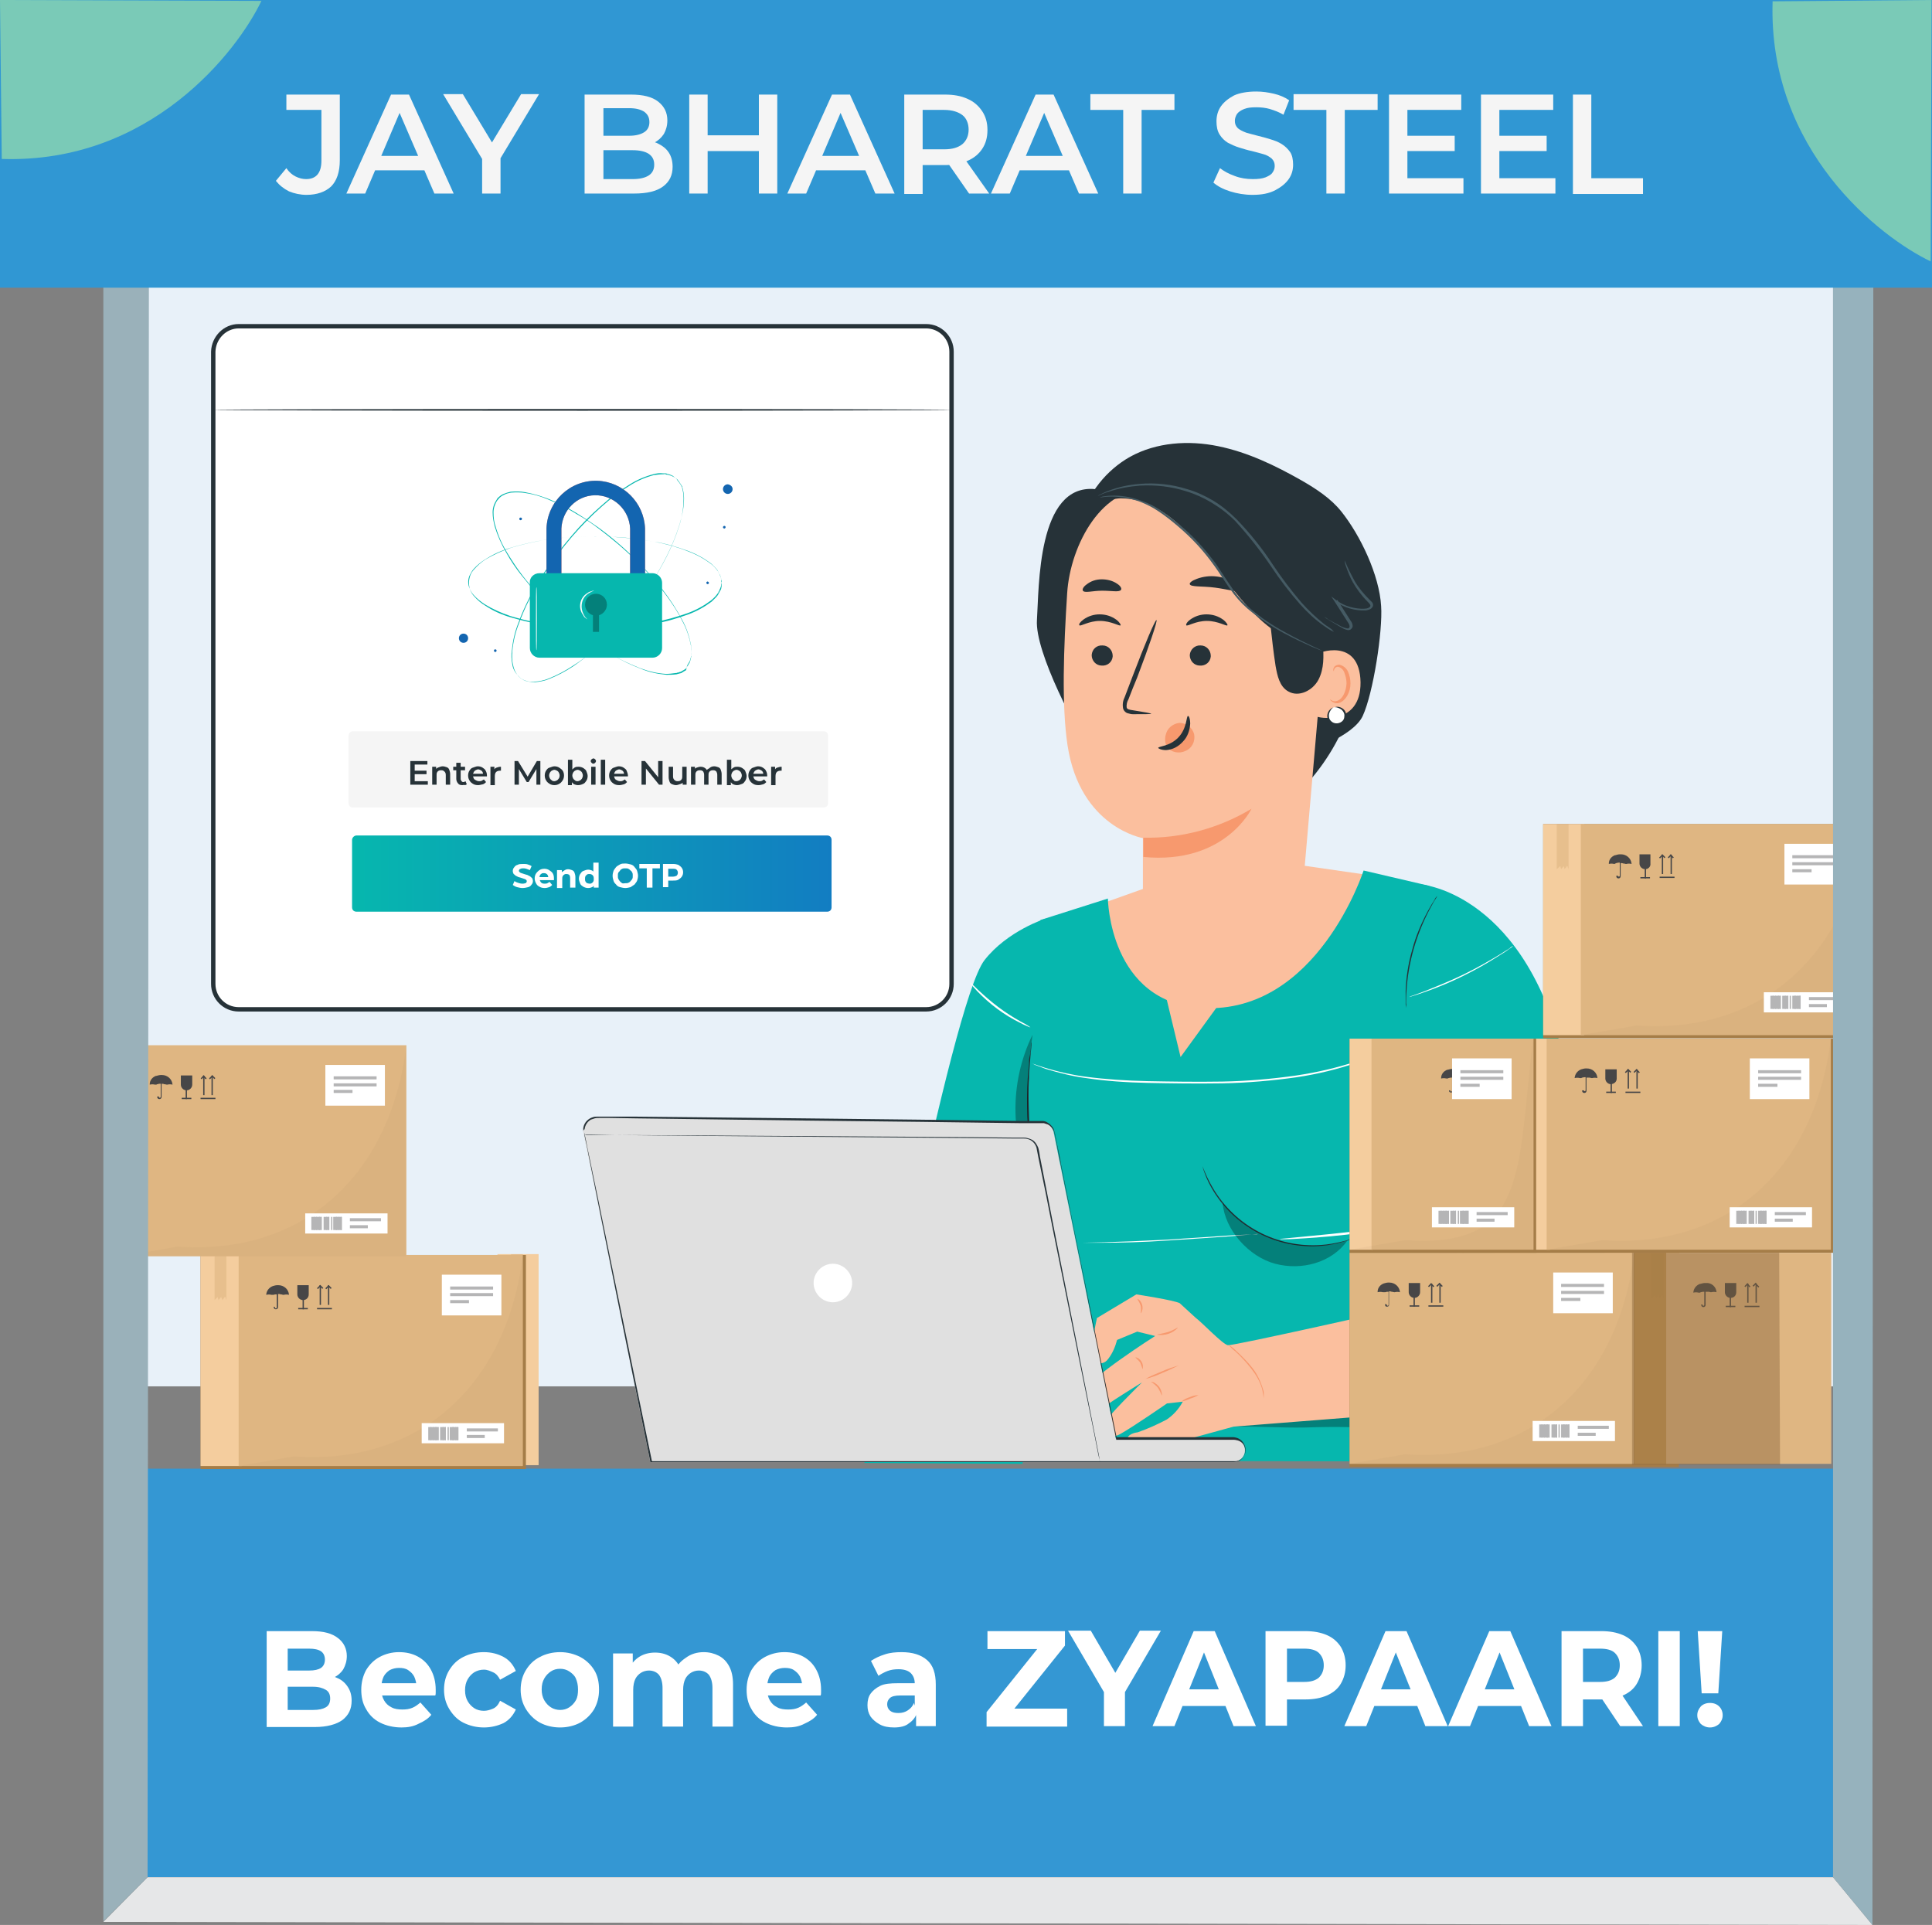 <?xml version="1.0" encoding="utf-8"?>
<!-- Generator: Adobe Illustrator 26.3.1, SVG Export Plug-In . SVG Version: 6.00 Build 0)  -->
<svg version="1.1" id="Layer_1" xmlns="http://www.w3.org/2000/svg" xmlns:xlink="http://www.w3.org/1999/xlink" x="0px" y="0px"
	 viewBox="0 0 441.2 439.6" style="enable-background:new 0 0 441.2 439.6;" xml:space="preserve">
<rect x="0" y="0" width="441.2" height="439.6" fill="#808080" stroke="none"/>
<style type="text/css">
	.st0{fill:#E8F1F9;}
	.st1{fill:none;stroke:#B8D3E0;stroke-miterlimit:10;}
	.st2{fill:none;}
	.st3{fill:#3497D3;}
	.st4{enable-background:new    ;}
	.st5{fill:#FFFFFF;}
	.st6{fill:#0E5582;}
	.st7{fill:none;stroke:#FFFFFF;stroke-width:2;stroke-miterlimit:10;}
	.st8{fill:#FBBF9E;}
	.st9{fill:#06B7AE;}
	.st10{opacity:0.3;}
	.st11{fill:#263238;}
	.st12{fill:#F7996E;}
	.st13{fill:#E0E0E0;}
	.st14{fill:#455B64;}
	.st15{fill:#F4CD9E;}
	.st16{opacity:0.21;fill:#B78A4D;enable-background:new    ;}
	.st17{fill:#A57D48;}
	.st18{fill:#DFB682;}
	.st19{opacity:7.000000e-02;fill:#8F775B;enable-background:new    ;}
	.st20{fill:#474647;}
	.st21{fill:#B5B5B6;}
	.st22{fill:#C79754;}
	.st23{opacity:0.43;fill:#87653A;enable-background:new    ;}
	.st24{fill:#FFFFFF;stroke:#263238;stroke-miterlimit:10;}
	.st25{fill:#1365B0;}
	.st26{fill:#F3725F;}
	.st27{fill:#FAFBFB;}
	.st28{fill:#F5F5F5;}
	.st29{fill:url(#SVGID_1_);}
	.st30{fill:#E6E7E8;}
	.st31{fill:#9AB1BA;}
	.st32{fill:#96B2BD;}
	.st33{fill:#3097D3;}
	.st34{fill:#7ACAB7;}
</style>
<g>
	<g id="Layer_2_00000090989957972567935200000015578053214458117008_">
		<g id="Layer_1-2">
			<rect x="33.7" y="46.7" class="st0" width="384.9" height="269.9"/>
			<path class="st1" d="M387.8,206.3c0,0,6.1-4.1,11.4-2.9c0,0,3.4,0.5,3.5,2.9"/>
			<path class="st1" d="M403.7,199.2c0.3,1.3,1,2.5,1.9,3.4c1.1,0.9,2.4,1.2,3.8,1c1.1-0.2,2.1-0.4,3.1-0.7c2.4-0.7,4.9-0.7,7.4-0.2
				"/>
			<line class="st2" x1="414" y1="199" x2="400.1" y2="202.9"/>
			<rect x="33.7" y="335.4" class="st3" width="384.9" height="93.3"/>
			<g class="st4">
				<path class="st5" d="M60.9,394.2v-21.7h10.3c2.7,0,4.6,0.5,6,1.6c1.3,1,2,2.4,2,4.1c0,1.1-0.3,2.1-0.8,3
					c-0.5,0.8-1.3,1.5-2.2,1.9c-0.9,0.5-2,0.7-3.3,0.7l0.6-1.3c1.3,0,2.5,0.2,3.5,0.7c1,0.4,1.8,1.1,2.4,2c0.6,0.9,0.9,1.9,0.9,3.2
					c0,1.9-0.7,3.3-2.1,4.4c-1.4,1-3.5,1.6-6.3,1.6H60.9z M65.8,390.5h5.7c1.3,0,2.2-0.2,2.9-0.6c0.7-0.4,1-1.1,1-2
					c0-0.9-0.3-1.6-1-2c-0.7-0.4-1.6-0.7-2.9-0.7h-6.1v-3.7h5.2c1.2,0,2.1-0.2,2.7-0.6c0.6-0.4,0.9-1.1,0.9-1.9
					c0-0.8-0.3-1.5-0.9-1.9c-0.6-0.4-1.5-0.6-2.7-0.6h-4.9V390.5z"/>
				<path class="st5" d="M91.7,394.5c-1.8,0-3.5-0.4-4.9-1.1c-1.4-0.7-2.5-1.8-3.2-3.1c-0.8-1.3-1.1-2.8-1.1-4.4
					c0-1.7,0.4-3.2,1.1-4.5c0.8-1.3,1.8-2.3,3.1-3c1.3-0.7,2.8-1.1,4.4-1.1c1.6,0,3,0.3,4.3,1c1.3,0.7,2.3,1.7,3,3
					c0.7,1.3,1.1,2.8,1.1,4.6c0,0.2,0,0.4,0,0.6c0,0.2,0,0.5-0.1,0.7H86.2v-2.8h10.7l-1.8,0.8c0-0.9-0.2-1.6-0.5-2.3
					c-0.3-0.6-0.8-1.1-1.4-1.5s-1.3-0.5-2.1-0.5c-0.8,0-1.5,0.2-2.1,0.5c-0.6,0.4-1.1,0.9-1.4,1.5c-0.3,0.7-0.5,1.4-0.5,2.3v0.7
					c0,0.9,0.2,1.7,0.6,2.4c0.4,0.7,0.9,1.2,1.7,1.6c0.7,0.4,1.6,0.5,2.5,0.5c0.9,0,1.6-0.1,2.3-0.4c0.7-0.3,1.2-0.7,1.8-1.2
					l2.5,2.8c-0.7,0.9-1.7,1.5-2.8,2C94.4,394.3,93.1,394.5,91.7,394.5z"/>
				<path class="st5" d="M110.5,394.5c-1.7,0-3.3-0.4-4.7-1.1c-1.4-0.7-2.4-1.8-3.2-3.1c-0.8-1.3-1.2-2.8-1.2-4.4
					c0-1.7,0.4-3.2,1.2-4.5c0.8-1.3,1.8-2.3,3.2-3c1.4-0.7,2.9-1.1,4.7-1.1c1.7,0,3.2,0.4,4.5,1.1c1.3,0.7,2.2,1.8,2.8,3.2l-3.6,2
					c-0.4-0.8-0.9-1.4-1.6-1.7s-1.3-0.6-2.1-0.6c-0.8,0-1.5,0.2-2.2,0.6c-0.6,0.4-1.1,0.9-1.5,1.6c-0.4,0.7-0.6,1.5-0.6,2.5
					c0,1,0.2,1.8,0.6,2.5c0.4,0.7,0.9,1.2,1.5,1.6c0.6,0.4,1.4,0.6,2.2,0.6c0.7,0,1.4-0.2,2.1-0.5s1.2-0.9,1.6-1.8l3.6,2
					c-0.6,1.3-1.5,2.4-2.8,3.1C113.7,394.1,112.2,394.5,110.5,394.5z"/>
				<path class="st5" d="M127.9,394.5c-1.7,0-3.3-0.4-4.6-1.1c-1.3-0.7-2.4-1.8-3.2-3.1c-0.8-1.3-1.2-2.8-1.2-4.4
					c0-1.7,0.4-3.2,1.2-4.5c0.8-1.3,1.8-2.3,3.2-3c1.3-0.7,2.9-1.1,4.6-1.1c1.7,0,3.2,0.4,4.6,1.1c1.3,0.7,2.4,1.7,3.2,3
					c0.8,1.3,1.1,2.8,1.1,4.5c0,1.7-0.4,3.1-1.1,4.4c-0.8,1.3-1.8,2.3-3.2,3.1C131.2,394.1,129.6,394.5,127.9,394.5z M127.9,390.5
					c0.8,0,1.5-0.2,2.1-0.6c0.6-0.4,1.1-0.9,1.5-1.6c0.4-0.7,0.5-1.5,0.5-2.5c0-1-0.2-1.8-0.5-2.5s-0.9-1.2-1.5-1.6
					c-0.6-0.4-1.3-0.6-2.1-0.6c-0.8,0-1.5,0.2-2.1,0.6s-1.1,0.9-1.5,1.6c-0.4,0.7-0.6,1.5-0.6,2.5c0,1,0.2,1.8,0.6,2.5
					c0.4,0.7,0.9,1.2,1.5,1.6S127.2,390.5,127.9,390.5z"/>
				<path class="st5" d="M160.7,377.3c1.3,0,2.4,0.3,3.4,0.8c1,0.5,1.8,1.3,2.4,2.4c0.6,1.1,0.9,2.5,0.9,4.2v9.6h-4.7v-8.8
					c0-1.3-0.3-2.3-0.8-3c-0.5-0.6-1.3-1-2.3-1c-0.7,0-1.3,0.2-1.8,0.5c-0.5,0.3-1,0.8-1.3,1.4c-0.3,0.6-0.5,1.5-0.5,2.5v8.4h-4.7
					v-8.8c0-1.3-0.3-2.3-0.8-3c-0.5-0.6-1.3-1-2.3-1c-0.7,0-1.3,0.2-1.8,0.5c-0.5,0.3-1,0.8-1.3,1.4c-0.3,0.6-0.5,1.5-0.5,2.5v8.4
					H140v-16.7h4.5v4.6l-0.8-1.3c0.6-1.1,1.4-2,2.4-2.6c1-0.6,2.2-0.9,3.5-0.9c1.5,0,2.8,0.4,3.9,1.2s1.9,2,2.2,3.6l-1.7-0.5
					c0.5-1.3,1.4-2.3,2.6-3.1C157.8,377.7,159.2,377.3,160.7,377.3z"/>
				<path class="st5" d="M179.7,394.5c-1.8,0-3.5-0.4-4.9-1.1c-1.4-0.7-2.5-1.8-3.2-3.1c-0.8-1.3-1.1-2.8-1.1-4.4
					c0-1.7,0.4-3.2,1.1-4.5c0.8-1.3,1.8-2.3,3.1-3c1.3-0.7,2.8-1.1,4.4-1.1c1.6,0,3,0.3,4.3,1c1.3,0.7,2.3,1.7,3,3
					c0.7,1.3,1.1,2.8,1.1,4.6c0,0.2,0,0.4,0,0.6c0,0.2,0,0.5-0.1,0.7h-13.2v-2.8H185l-1.8,0.8c0-0.9-0.2-1.6-0.5-2.3
					c-0.3-0.6-0.8-1.1-1.4-1.5s-1.3-0.5-2.1-0.5c-0.8,0-1.5,0.2-2.1,0.5c-0.6,0.4-1.1,0.9-1.4,1.5c-0.3,0.7-0.5,1.4-0.5,2.3v0.7
					c0,0.9,0.2,1.7,0.6,2.4c0.4,0.7,0.9,1.2,1.7,1.6c0.7,0.4,1.6,0.5,2.5,0.5c0.9,0,1.6-0.1,2.3-0.4c0.7-0.3,1.2-0.7,1.8-1.2
					l2.5,2.8c-0.7,0.9-1.7,1.5-2.8,2C182.5,394.3,181.2,394.5,179.7,394.5z"/>
				<path class="st5" d="M204.2,394.5c-1.3,0-2.4-0.2-3.3-0.7s-1.6-1.1-2.1-1.8c-0.5-0.8-0.7-1.6-0.7-2.6c0-1,0.2-1.9,0.7-2.6
					c0.5-0.7,1.2-1.3,2.2-1.8s2.4-0.6,4-0.6h4.3v2.8h-3.8c-1.1,0-1.9,0.2-2.3,0.6c-0.4,0.4-0.6,0.8-0.6,1.4c0,0.6,0.2,1.1,0.7,1.5
					c0.5,0.4,1.1,0.5,1.9,0.5c0.8,0,1.5-0.2,2.1-0.6c0.6-0.4,1.1-0.9,1.4-1.7l0.7,2.2c-0.3,1.1-1,1.9-1.9,2.5
					C206.8,394.2,205.6,394.5,204.2,394.5z M209.2,394.2V391l-0.3-0.7v-5.8c0-1-0.3-1.8-0.9-2.4c-0.6-0.6-1.6-0.9-2.8-0.9
					c-0.9,0-1.7,0.1-2.5,0.4c-0.8,0.3-1.5,0.7-2.1,1.1l-1.7-3.4c0.9-0.6,1.9-1.1,3.2-1.5c1.2-0.4,2.5-0.5,3.8-0.5
					c2.5,0,4.4,0.6,5.8,1.8c1.4,1.2,2,3.1,2,5.6v9.5H209.2z"/>
				<path class="st5" d="M225.3,394.2V391l13-16.2l0.6,1.8h-13.4v-4.1h17.7v3.3l-13,16.2l-0.6-1.8h14.1v4.1H225.3z"/>
				<path class="st5" d="M252.1,394.2v-8.9l1.1,3l-9.3-15.9h5.2l7.1,12.2h-3l7.1-12.2h4.8l-9.3,15.9l1.1-3v8.9H252.1z"/>
				<path class="st5" d="M263.2,394.2l9.4-21.7h4.8l9.4,21.7h-5.1L274,375h1.9l-7.7,19.2H263.2z M267.9,389.6l1.3-3.8H280l1.3,3.8
					H267.9z"/>
				<path class="st5" d="M289,394.2v-21.7h9.1c1.9,0,3.5,0.3,4.9,0.9s2.4,1.5,3.2,2.7c0.7,1.2,1.1,2.6,1.1,4.2c0,1.6-0.4,3-1.1,4.2
					c-0.7,1.2-1.8,2.1-3.2,2.7s-3,0.9-4.9,0.9h-6.4l2.2-2.3v8.3H289z M293.9,386.5l-2.2-2.4h6.1c1.5,0,2.6-0.3,3.4-1
					c0.7-0.7,1.1-1.6,1.1-2.8c0-1.2-0.4-2.1-1.1-2.8c-0.7-0.7-1.9-1-3.4-1h-6.1l2.2-2.4V386.5z"/>
				<path class="st5" d="M307,394.2l9.4-21.7h4.8l9.4,21.7h-5.1l-7.7-19.2h1.9l-7.7,19.2H307z M311.7,389.6l1.3-3.8h10.8l1.3,3.8
					H311.7z"/>
				<path class="st5" d="M330.7,394.2l9.4-21.7h4.8l9.4,21.7h-5.1l-7.7-19.2h1.9l-7.7,19.2H330.7z M335.4,389.6l1.3-3.8h10.8
					l1.3,3.8H335.4z"/>
				<path class="st5" d="M356.6,394.2v-21.7h9.1c1.9,0,3.5,0.3,4.9,0.9s2.4,1.5,3.2,2.7c0.7,1.2,1.1,2.6,1.1,4.2
					c0,1.6-0.4,3-1.1,4.2c-0.7,1.2-1.8,2.1-3.2,2.7s-3,0.9-4.9,0.9h-6.4l2.2-2.2v8.3H356.6z M361.5,386.5l-2.2-2.4h6.1
					c1.5,0,2.6-0.3,3.4-1c0.7-0.7,1.1-1.6,1.1-2.8c0-1.2-0.4-2.1-1.1-2.8c-0.7-0.7-1.9-1-3.4-1h-6.1l2.2-2.4V386.5z M370,394.2
					l-5.3-7.9h5.2l5.3,7.9H370z"/>
				<path class="st5" d="M378.7,394.2v-21.7h4.9v21.7H378.7z"/>
				<path class="st5" d="M390.5,394.5c-0.8,0-1.5-0.3-2.1-0.8c-0.5-0.6-0.8-1.2-0.8-2c0-0.8,0.3-1.4,0.8-2c0.5-0.5,1.2-0.8,2.1-0.8
					c0.9,0,1.6,0.3,2.1,0.8c0.5,0.5,0.8,1.2,0.8,2c0,0.8-0.3,1.4-0.8,2C392,394.2,391.3,394.5,390.5,394.5z M388.6,386.7l-0.9-14.2
					h5.6l-0.9,14.2H388.6z"/>
			</g>
			<rect x="341.9" y="256.6" class="st6" width="15" height="1.8"/>
			<line class="st7" x1="337.1" y1="248.7" x2="323" y2="248.7"/>
			<polygon class="st8" points="315.1,200.2 297.1,197.6 261.3,202.9 251.2,206.5 253,228.5 287.5,234.9 310.8,228 319.5,215 			"/>
			<path class="st9" d="M326.4,202.3l-15-3.5c0,0-10.6,32.8-36.8,31.4c-21.3-1.1-21.6-25-21.6-25l-15.4,4.9c0,0-5.9,39.4,0.6,67.4
				c1.5,6.5,3.6,15.3,3.6,15.3l-2.1,40.8l113.7,0.2L326.4,202.3z"/>
			<g class="st10">
				<path d="M281.8,325.8c5.5-0.1,10.6,0.3,16.2,0.2c6.6-0.2,13.3-0.3,19.9,0.8c4.9,0.8,9.7,2.3,14.6,3.1c6.7,1.1,13.9,0.7,19.8-2.5
					l-1-5.6l-22.7-5.5L281.8,325.8z"/>
			</g>
			<path class="st9" d="M224.8,219.3c5.2-6.7,13.9-9.5,13.9-9.5l5.8,50.7l-11,73.8l-36.1-0.2C197.3,334.1,217.2,229.1,224.8,219.3z"
				/>
			<path class="st9" d="M324.6,202c0,0,24.3,1.9,33,41.8c4,18,8.9,39.1,10.4,53.3c1,10.3-4.5,26.4-14.8,27.7l-12.9,1.7
				c-2.5,0.4-5.1,0.3-7.6-0.3c-8.1-1.9-9-7.5-10.4-13.4l-3.8-11.9c-2.1-11.3,8.5-13.4,14.3-13.3l-4.3-51.6L324.6,202z"/>
			<path class="st11" d="M235.6,238c-0.1,0.2-0.1,0.4-0.1,0.6l-0.2,1.6c0,0.4-0.1,0.7-0.2,1.2s-0.1,0.9-0.1,1.4
				c-0.1,1-0.2,2.1-0.3,3.4c-0.2,2.9-0.2,5.9-0.1,8.9c0.2,3.6,0.5,7.2,1.1,10.8c0.6,3.8,1.3,7.4,2,10.7s1.4,6.2,2,8.6
				s1.1,4.4,1.5,5.8l0.4,1.6c0,0.2,0.1,0.4,0.2,0.5c0-0.2-0.1-0.4-0.1-0.6l-0.4-1.6l-1.4-5.8c-0.6-2.5-1.3-5.4-1.9-8.6
				s-1.4-6.9-1.9-10.6s-1-7.4-1.1-10.8s-0.2-6.3,0-8.8c0-1.2,0.1-2.4,0.2-3.4c0-0.5,0.1-1,0.1-1.4s0.1-0.8,0.1-1.2
				c0.1-0.7,0.1-1.2,0.2-1.6C235.6,238.4,235.6,238.2,235.6,238z"/>
			<path class="st11" d="M351.9,301.6c0-0.3-0.1-0.7-0.2-1c-0.2-0.9-0.5-1.8-0.9-2.6c-2.6-5.7-8-9.7-14.3-10.4
				c-0.9-0.1-1.9-0.1-2.8-0.1c-0.3,0-0.7,0-1,0.1c0,0.1,1.5-0.1,3.8,0.2c3,0.4,5.9,1.6,8.3,3.4c2.4,1.8,4.4,4.2,5.7,6.9
				C351,299.2,351.5,300.4,351.9,301.6z"/>
			<path class="st11" d="M346.3,281.7c0,0-0.2,0-0.6-0.1c-0.5,0-1.1,0-1.6,0.1c-3.5,0.4-6.9,1.8-9.7,4c-0.4,0.3-0.8,0.7-1.2,1.1
				c-0.1,0.1-0.3,0.3-0.4,0.5c0,0,0.7-0.5,1.7-1.3c1.4-1,2.9-1.9,4.5-2.5c1.6-0.7,3.3-1.1,5-1.4
				C345.4,281.8,346.3,281.8,346.3,281.7z"/>
			<path class="st11" d="M321.1,230.2c0-0.4,0.1-0.7,0-1.1c0-0.7,0-1.7,0.1-2.9c0.4-6.4,2.2-12.6,5.1-18.2c0.6-1.1,1-1.9,1.4-2.5
				c0.2-0.3,0.4-0.6,0.5-0.9c-0.2,0.3-0.5,0.5-0.6,0.9c-0.4,0.6-0.9,1.4-1.5,2.5c-1.5,2.8-2.8,5.8-3.6,8.9c-0.9,3.1-1.4,6.3-1.5,9.5
				c0,1.2,0,2.2,0,2.9C321,229.5,321.1,229.8,321.1,230.2z"/>
			<path class="st11" d="M274.6,266.3c0,0.1,0.1,0.3,0.1,0.4c0.1,0.3,0.2,0.7,0.4,1.2c0.5,1.4,1.2,2.8,2,4.1
				c5.4,8.8,15.5,13.7,25.8,12.4c1.5-0.2,3-0.5,4.5-1c0.5-0.1,0.9-0.3,1.2-0.4c0.1,0,0.3-0.1,0.4-0.2c0,0-0.6,0.2-1.6,0.5
				c-1.5,0.4-2.9,0.7-4.5,0.9c-10.2,1.2-20.1-3.6-25.5-12.2c-0.8-1.3-1.5-2.6-2.1-4C274.8,266.9,274.6,266.3,274.6,266.3z"/>
			<path class="st11" d="M325.8,322.3c0,0,0.4,0.5,1.3,1.3c1.3,1,2.8,1.7,4.5,2.1c2.4,0.6,4.9,0.8,7.3,0.6c2.8-0.2,5.8-0.5,9-1
				c3-0.4,5.9-1.1,8.8-2c1.2-0.5,2.3-1.3,3.2-2.2c0.8-0.8,1.6-1.6,2.3-2.6c1-1.3,1.8-2.8,2.5-4.3c0.2-0.5,0.4-1,0.5-1.2
				c0-0.2,0.1-0.3,0.2-0.4c0,0.2-0.1,0.3-0.1,0.5c-0.1,0.3-0.2,0.7-0.5,1.3c-0.6,1.6-1.4,3-2.4,4.4c-0.7,1-1.4,1.8-2.3,2.6
				c-1,0.9-2.1,1.7-3.3,2.2c-2.9,1-5.9,1.7-8.9,2.1c-3.2,0.5-6.2,0.8-9,1c-2.5,0.2-5-0.1-7.4-0.7c-1.6-0.4-3.2-1.2-4.5-2.3
				c-0.3-0.3-0.7-0.6-1-1C325.9,322.6,325.9,322.5,325.8,322.3z"/>
			<path class="st11" d="M321.8,242.9c0.1,0,2.7,9.9,5.7,22.2c3.1,12.3,5.5,22.3,5.3,22.3s-2.7-9.9-5.7-22.2
				S321.7,242.9,321.8,242.9z"/>
			<path class="st11" d="M318.7,299c-0.1-0.3-0.1-0.5-0.1-0.8c-0.1-0.8-0.1-1.5,0-2.3c0.1-1.1,0.5-2.2,1.1-3.2
				c0.4-0.6,0.8-1.1,1.2-1.6c0.5-0.5,1.1-0.9,1.7-1.3c2.2-1.2,4.6-1.9,7.1-2.3c0.7-0.1,1.5-0.2,2.2-0.2c0.3,0,0.6,0,0.8,0
				c0,0.1-1.2,0.1-3,0.4c-2.4,0.4-4.7,1.2-6.9,2.4c-0.6,0.3-1.2,0.7-1.7,1.2c-0.5,0.5-0.9,1-1.2,1.5c-0.6,0.9-1,1.9-1.1,3
				c-0.1,0.7-0.1,1.5-0.1,2.2C318.8,298.4,318.7,298.7,318.7,299z"/>
			<g class="st10">
				<path d="M236.7,271.4c-6.2-10.5-6.3-24.1-0.9-35.1c-1.7,11.6-1.4,23.5,1.1,35"/>
			</g>
			<path class="st8" d="M269.5,297.6L269.5,297.6z"/>
			<path class="st8" d="M269.8,297.7h0.1H269.8z"/>
			<path class="st8" d="M269.6,297.6l0.2,0.1L269.6,297.6z"/>
			<path class="st8" d="M269.5,297.6L269.5,297.6L269.5,297.6z"/>
			<path class="st8" d="M246.6,318.5c1.9-3.7,17.2-13.4,17.2-13.4l-4.1-1l-4.6,1.9c-0.4,1.5-1,3-2,4.3c-1.7,2.4-4.5-0.1-4.5-0.1
				l1.9-9.2l9-5.4c0,0,8.5,1.3,9.9,2l3.6,3.3c1.6,1.2,6.2,6.1,7.4,6.3s40.6-8.7,40.6-8.7l0,0c5.4,4.3,8.2,12.8,9.1,18.9
				c0,0,1,3-0.1,4.6l-48.3,3.8l-10.2,2.8c-2.7,1.1-5.6,2.1-8.4,2.9c-3.4,0.7-5.7-0.4-5.8-2.3s2.5-2.1,2.5-2.1
				c2.3-0.8,4.5-1.8,6.6-2.9c1.5-1,2.8-2.4,3.7-4.1l-3.6,0.4c0,0-7.8,5.4-10.7,7s-3.5-1.3-3.7-2.2s8.7-9.6,8.7-9.6s-8.5,5.2-10,6.6
				s-3.8,1.7-4.3,0.8S244.7,322.2,246.6,318.5z"/>
			<path class="st8" d="M269.9,297.8L269.9,297.8L269.9,297.8z"/>
			<path class="st8" d="M270,297.9"/>
			<path class="st8" d="M270,297.8L270,297.8L270,297.8z"/>
			<path class="st12" d="M288.6,319.4c0-0.2,0-0.4,0-0.6c0-0.2,0-0.5,0-0.7c0-0.3-0.1-0.6-0.2-0.9c-0.5-1.7-1.3-3.4-2.4-4.8
				c-1.1-1.4-2.4-2.7-3.7-3.9c-0.5-0.5-1.1-1-1.8-1.4c0.5,0.5,1,1.1,1.6,1.5c1.3,1.2,2.5,2.5,3.6,3.9c1.1,1.4,2,2.9,2.5,4.6
				C288.4,317.9,288.5,318.7,288.6,319.4z"/>
			<path class="st12" d="M264.2,304.8c1.8,0.3,3.6-0.3,4.8-1.6c-0.1-0.1-1,0.6-2.3,1S264.2,304.7,264.2,304.8z"/>
			<path class="st12" d="M261.6,314.9c1.3-0.3,2.6-0.8,3.9-1.4c1.3-0.5,2.5-1.1,3.7-1.7c-1.3,0.4-2.6,0.8-3.9,1.4
				C264.1,313.7,262.8,314.2,261.6,314.9z"/>
			<path class="st12" d="M269.8,320.1c0.7-0.2,1.4-0.4,2-0.7c0.7-0.2,1.3-0.5,1.9-0.8c-0.7,0-1.4,0.2-2.1,0.5
				C271,319.3,270.3,319.6,269.8,320.1z"/>
			<path class="st12" d="M262.9,315.6c0.6,0.4,1.1,0.8,1.5,1.3c0.4,0.6,0.7,1.2,0.9,1.8c0,0,0.1-0.2,0-0.6c-0.1-0.5-0.3-1-0.6-1.4
				c-0.3-0.4-0.7-0.7-1.2-1C263.1,315.6,262.9,315.5,262.9,315.6z"/>
			<path class="st12" d="M259.3,310c0,0.1,0.6,0.5,1.1,1.2c0.2,0.5,0.4,1,0.5,1.5c0.2-0.6,0.1-1.2-0.2-1.7
				C260.2,310.1,259.3,309.9,259.3,310z"/>
			<path class="st12" d="M260.5,299.9c0,0,0.2-0.1,0.3-0.5c0.3-0.9,0-1.9-0.6-2.5c-0.2-0.2-0.5-0.3-0.5-0.3c0.3,0.5,0.6,1,0.8,1.6
				C260.6,298.7,260.6,299.3,260.5,299.9z"/>
			<path class="st11" d="M330.5,323.4c-0.1-0.4-0.1-0.7-0.1-1.1c0-0.4,0-0.8,0-1.3s0-1.1-0.1-1.7c-0.3-3.3-1-6.6-2.1-9.7
				c-0.6-1.7-1.4-3.4-2.3-5c-0.4-0.7-0.8-1.4-1.3-2l-0.6-0.9l-0.6-0.8c-1.6-2-2.8-3-2.8-3c0.3,0.2,0.6,0.4,0.9,0.7
				c0.4,0.3,0.7,0.6,1,0.9c0.4,0.4,0.8,0.8,1.2,1.3l0.6,0.8c0.2,0.3,0.4,0.6,0.6,0.9c0.5,0.6,0.9,1.3,1.3,2c0.9,1.6,1.7,3.3,2.3,5
				c1.1,3.2,1.8,6.4,2,9.8c0.1,0.6,0,1.2,0.1,1.7s0,0.9,0,1.3C330.7,322.6,330.6,323,330.5,323.4z"/>
			<g class="st10">
				<path d="M347.1,288.9c-4.5-1.9-9.5-2.3-14.3-1.3l0,0c8.4-0.4,16.2,4.6,19.3,12.5c0.4,0.9,1,2,2,1.9s1.3-1.3,1.3-2.2
					C355.4,294.9,351.5,290.7,347.1,288.9z"/>
			</g>
			<path class="st5" d="M235.3,234.6c-0.2,0-0.4-0.1-0.6-0.2c-0.4-0.2-1-0.4-1.7-0.8c-3.7-1.8-7-4.3-9.8-7.2c-0.5-0.6-1-1-1.2-1.4
				c-0.2-0.2-0.3-0.3-0.4-0.6c0.6,0.5,1.2,1.1,1.8,1.7c1.5,1.4,3,2.7,4.6,3.9c1.6,1.2,3.3,2.3,5.1,3.3
				C233.9,233.7,234.6,234.1,235.3,234.6z"/>
			<path class="st5" d="M321.5,237.4l-0.2,0.1l-0.6,0.3c-0.5,0.3-1.2,0.7-2.2,1.2c-2.8,1.4-5.7,2.7-8.7,3.7c-4.4,1.5-9,2.6-13.6,3.3
				c-5.7,0.8-11.4,1.3-17.1,1.4c-6.1,0.1-11.9,0-17.1-0.1c-4.7-0.1-9.3-0.4-14-1.1c-3.1-0.4-6.2-1.2-9.2-2.1
				c-1.1-0.4-1.9-0.7-2.4-0.9l-0.6-0.3c-0.1-0.1-0.2-0.1-0.2-0.1l0.2,0.1l0.6,0.2c0.6,0.2,1.4,0.5,2.4,0.8c3,0.9,6.1,1.6,9.2,2
				c4.6,0.6,9.3,0.9,14,1c5.3,0.1,11,0.2,17.1,0.1c5.7-0.1,11.4-0.6,17-1.4c4.6-0.7,9.1-1.7,13.6-3.2c3-1,5.9-2.2,8.7-3.5
				c1-0.5,1.8-0.9,2.3-1.2l0.6-0.3C321.4,237.4,321.5,237.4,321.5,237.4z"/>
			<path class="st5" d="M235.6,263.9c-0.3,0-0.6-0.1-0.9-0.2l-2.5-0.7c-2.1-0.6-5-1.4-8.1-2.4s-6.1-1.8-8.1-2.5l-2.4-0.8
				c-0.3-0.1-0.6-0.2-0.9-0.3c0.3,0,0.6,0.1,0.9,0.2l2.5,0.7c2.1,0.6,5,1.4,8.1,2.4s6,1.8,8.1,2.5l2.4,0.8
				C235,263.7,235.3,263.8,235.6,263.9z"/>
			<path class="st5" d="M237.8,305.2c0,0.1-7.5-2-16.6-4.8s-16.6-5-16.5-5.1s7.5,2,16.6,4.8S237.8,305.1,237.8,305.2z"/>
			<path class="st5" d="M345.6,216c-0.3,0.2-0.5,0.5-0.8,0.6c-0.5,0.4-1.4,1-2.4,1.6c-5.3,3.4-10.9,6.2-16.9,8.3
				c-1.1,0.4-2.1,0.7-2.7,0.9c-0.3,0.1-0.7,0.2-1,0.3c0.3-0.2,0.7-0.3,1-0.4l2.7-1c2.2-0.9,5.3-2.1,8.6-3.7s6.2-3.3,8.2-4.5l2.4-1.5
				C345,216.3,345.3,216.1,345.6,216z"/>
			<path class="st5" d="M360.5,258.4c-0.4,0.2-0.8,0.4-1.2,0.6c-0.8,0.4-1.9,0.8-3.4,1.4c-3.8,1.4-7.7,2.5-11.6,3.2
				c-4,0.8-8,1.3-12,1.4c-1.5,0.1-2.8,0.1-3.6,0c-0.4,0-0.9,0-1.3-0.1c0.4-0.1,0.9-0.1,1.3-0.1c0.9,0,2.1-0.1,3.6-0.2
				c8-0.5,15.9-2.1,23.5-4.7c1.5-0.5,2.6-0.9,3.4-1.2C359.6,258.6,360,258.5,360.5,258.4z"/>
			<path class="st5" d="M339,326.2c0-0.1,0-0.3,0-0.4c0-0.3,0.1-0.7,0.2-1.2s0.2-1.1,0.3-1.9s0.2-1.6,0.2-2.5c0-0.5,0-0.9,0.1-1.4
				s0-1,0-1.6c0-1.1,0-2.2-0.1-3.5c-0.4-5.3-1.6-10.5-3.7-15.3c-0.5-1.1-1-2.2-1.5-3.1c-0.2-0.5-0.5-1-0.7-1.4l-0.7-1.2
				c-0.5-0.8-0.9-1.5-1.3-2.1s-0.8-1.1-1.1-1.5l-0.7-1c-0.1-0.1-0.2-0.2-0.2-0.4c0.1,0.1,0.2,0.2,0.3,0.3l0.8,0.9
				c0.3,0.4,0.7,0.9,1.1,1.5s0.9,1.3,1.4,2.1l0.8,1.2c0.3,0.4,0.5,0.9,0.8,1.4c0.5,1,1,2,1.5,3.1c1,2.4,1.9,5,2.5,7.6
				c0.6,2.6,1,5.2,1.2,7.9c0,1.2,0.1,2.4,0.1,3.5c0,0.5,0,1.1,0,1.6s-0.1,1-0.1,1.5c0,0.9-0.2,1.8-0.3,2.5s-0.2,1.4-0.3,1.9
				s-0.2,0.9-0.3,1.2C339.1,325.9,339,326.1,339,326.2z"/>
			<path class="st5" d="M367.8,303.3c0,0-0.1-0.6-0.2-1.7c-0.3-1.5-0.7-3-1.5-4.3c-1.1-2-2.5-3.8-4.2-5.3c-2.1-1.8-4.5-3.3-7.2-4.2
				c-2.6-0.9-5.4-1.4-8.2-1.5c-2.3-0.1-4.6,0-6.9,0.3c-2,0.2-3.5,0.4-4.6,0.5l-1.2,0.1c-0.1,0-0.3,0-0.4,0c0.1,0,0.3-0.1,0.4-0.1
				l1.2-0.2c1.1-0.2,2.7-0.4,4.6-0.6c2.3-0.3,4.6-0.4,6.9-0.3c2.8,0.1,5.6,0.5,8.3,1.4c2.7,0.9,5.2,2.4,7.3,4.3
				c1.7,1.5,3.2,3.4,4.2,5.5c0.7,1.4,1.2,2.9,1.4,4.5c0.1,0.4,0.1,0.8,0.1,1.3C367.8,303.1,367.8,303.2,367.8,303.3z"/>
			<path class="st5" d="M287.5,281.7l-0.4,0.1l-1.2,0.1l-4.5,0.4c-3.8,0.3-9,0.6-14.8,1s-11,0.5-14.8,0.5c-1.9,0-3.4,0-4.5,0h-1.2
				c-0.1,0-0.3,0-0.4,0h0.4h1.2l4.5-0.1c3.8-0.1,9-0.3,14.8-0.6l14.8-1l4.5-0.2h1.2C287.3,281.7,287.4,281.7,287.5,281.7z"/>
			<g class="st10">
				<path d="M291.9,283.3c4.7,1.4,11.2,1.7,15.8,0c-3.6,5.1-10.5,6.9-16.5,5.3s-11.5-7.7-12-13.9
					C282.4,278.8,286.9,281.8,291.9,283.3z"/>
			</g>
			<path class="st5" d="M330,278.4c-0.1,0.1-0.2,0.1-0.4,0.1l-1.1,0.2c-0.9,0.2-2.3,0.5-4,0.8c-3.4,0.6-8.1,1.3-13.3,2
				s-10,1.1-13.4,1.3c-1.7,0.1-3.1,0.2-4.1,0.2h-1.1c-0.3,0-0.4,0-0.4,0c0.1,0,0.3-0.1,0.4-0.1l1.1-0.1l4.1-0.4
				c3.4-0.3,8.2-0.8,13.4-1.4s9.9-1.3,13.3-1.9l4-0.6l1.1-0.1C329.9,278.4,330,278.3,330,278.4z"/>
			<g class="st10">
				<path d="M322.2,245.1c-1.2,13.5,2.5,26.9,6.1,40c0.2,0.8,0.5,1.6,1,2.2c0.5,0.7,1.4,0.9,2.2,0.6c1.1-0.6,1-2.2,0.7-3.5
					l-10.1-38.8"/>
			</g>
			<path class="st13" d="M133.2,258.6l15.3,75.3h133.1c1.5,0,2.7-1.2,2.7-2.7l0,0l0,0c0-1.5-1.2-2.7-2.7-2.7l0,0h-26.8l-14.2-70
				c-0.3-1.3-1.4-2.3-2.8-2.3l-101.8-1.1c-1.6,0-2.9,1.3-2.9,2.9C133.2,258.2,133.2,258.4,133.2,258.6z"/>
			<path class="st11" d="M133.2,258.6c0,0,0-0.1,0-0.2c0-0.2,0-0.5,0-0.7c0.1-0.9,0.6-1.7,1.4-2.2c0.3-0.2,0.6-0.3,0.9-0.4
				c0.3-0.1,0.7-0.1,1-0.1h2.4h6l38.5,0.4l26.8,0.3l15,0.2l7.9,0.1h4c0.3,0,0.7,0,1,0c0.3,0,0.7,0.1,1,0.3c0.6,0.3,1.2,0.9,1.5,1.5
				c0.1,0.3,0.2,0.7,0.3,1l0.2,1l0.4,2c0.3,1.4,0.6,2.7,0.8,4.1c0.6,2.8,1.1,5.5,1.7,8.4c1.1,5.7,2.3,11.4,3.5,17.3
				c2.4,11.8,4.9,24.1,7.5,36.7l-0.2-0.1h26.4c0.3,0,0.7,0,1,0.1c1.5,0.3,2.5,1.9,2.2,3.4c-0.2,0.8-0.7,1.5-1.4,1.9
				c-0.4,0.2-0.8,0.3-1.3,0.3h-70.6h-62.5h-0.1v-0.1c-4.7-23.1-8.5-42-11.1-55c-1.3-6.5-2.3-11.6-3-15c-0.3-1.7-0.6-3-0.8-3.9
				s-0.2-1.3-0.2-1.3s0.1,0.5,0.3,1.3s0.4,2.2,0.8,3.9c0.7,3.5,1.8,8.5,3.1,15c2.7,13,6.5,31.9,11.3,55l-0.1-0.1h62.5h70.7
				c0.4,0,0.8-0.1,1.1-0.3c1.2-0.6,1.6-2.1,1-3.3c-0.3-0.6-1-1.1-1.7-1.2c-0.3-0.1-0.7-0.1-1-0.1h-26.5v-0.1
				c-2.6-12.7-5.1-24.9-7.4-36.7c-1.2-5.9-2.4-11.7-3.5-17.3c-0.6-2.8-1.1-5.6-1.7-8.4c-0.3-1.4-0.6-2.8-0.8-4.1l-0.4-2l-0.2-1
				c-0.1-0.3-0.1-0.7-0.3-1c-0.3-0.6-0.7-1.1-1.3-1.4c-0.3-0.1-0.6-0.2-0.9-0.3c-0.3,0-0.7,0-1,0l-4,0l-7.9-0.1l-15-0.2l-26.8-0.3
				l-38.5-0.5l-6-0.1h-2.4c-0.3,0-0.7,0-1,0.1c-0.3,0.1-0.6,0.2-0.9,0.3c-0.8,0.5-1.3,1.3-1.4,2.2
				C133.2,258,133.2,258.3,133.2,258.6z"/>
			<path class="st5" d="M194.6,293c0,2.4-2,4.4-4.4,4.4c-2.4,0-4.4-2-4.4-4.4s2-4.4,4.4-4.4h0C192.6,288.6,194.6,290.6,194.6,293z"
				/>
			<path class="st11" d="M133.4,259.2h7l19,0.1l62.8,0.4l9.1,0.1h2.2c0.4,0,0.8,0,1.1,0.1c0.4,0.1,0.7,0.2,1.1,0.4
				c0.7,0.4,1.1,1.1,1.4,1.8c0.2,0.7,0.3,1.4,0.4,2.1c1.1,5.7,2.2,11.1,3.2,16.4c2.1,10.4,3.9,19.8,5.5,27.7s2.8,14.3,3.7,18.7
				c0.4,2.2,0.8,3.9,1,5.1c0.1,0.6,0.2,1,0.2,1.3s0.1,0.5,0.1,0.5s0-0.1-0.1-0.5s-0.2-0.8-0.3-1.3l-1-5.1
				c-0.9-4.4-2.2-10.8-3.8-18.7l-5.6-27.7c-1-5.2-2.1-10.7-3.3-16.4c-0.1-0.7-0.3-1.4-0.4-2.1c-0.3-1-1.1-1.8-2.1-2
				c-0.4-0.1-0.7-0.1-1.1-0.1h-2.2l-9.1-0.1l-62.8-0.5l-19-0.2l-5.2-0.1h-1.3C133.5,259.2,133.4,259.2,133.4,259.2z"/>
			<path class="st11" d="M311.1,144.9c0.3,14.1-5.4,27.6-15.7,37.2l-7-20.4"/>
			<path class="st11" d="M258.1,104.3c6-3.3,13.3-3.8,20.1-2.4s13,4.4,19,7.8c3.3,1.9,6.7,4.1,9.1,7.1c4.4,5.5,8.7,14.6,9.1,21.6
				c0.4,5.7-1.8,19.9-4.2,25.1c-2.2,4.7-12.5,8.4-17.6,9.5l-46.8-54.4C248.5,112.6,252.6,107.4,258.1,104.3z"/>
			<path class="st11" d="M250.1,111.7l11.2-2c-6.1,14.6-7.8,48-11.3,63.4c-4.1-6-13.7-24.2-13.2-31.5S236.8,110.4,250.1,111.7z"/>
			<path class="st8" d="M303.2,136c-0.4-8.4-6.3-15.6-14.4-17.6l-25.8-6.6c-11.1-1.2-18.6,12.5-19.3,23.7
				c-0.8,12.4-1.3,25.6,0.1,34.8c2.9,18.7,17.2,21.1,17.2,21.1s0,8.9,0,14.3l8.6,35.7l27.9-38.4l5.8-66.8
				C303.3,135.9,303.2,136.4,303.2,136z"/>
			<path class="st11" d="M249.3,149.6c0,1.3,1,2.4,2.3,2.4c1.3,0.1,2.4-0.8,2.5-2.1c0,0,0,0,0-0.1c0-1.3-1-2.4-2.3-2.4
				C250.5,147.3,249.4,148.2,249.3,149.6C249.3,149.5,249.3,149.5,249.3,149.6z"/>
			<path class="st11" d="M246.5,142.8c0.3,0.3,2.1-1,4.7-1s4.5,1.3,4.7,1c0.1-0.1-0.2-0.7-1-1.3c-1.1-0.8-2.4-1.2-3.8-1.2
				c-1.3,0-2.6,0.4-3.7,1.2C246.6,142.1,246.3,142.6,246.5,142.8z"/>
			<path class="st11" d="M271.7,149.6c0,1.3,1,2.4,2.3,2.4c1.3,0.1,2.4-0.8,2.5-2.1c0,0,0,0,0-0.1c0-1.3-1-2.4-2.3-2.4
				C272.9,147.3,271.8,148.3,271.7,149.6C271.7,149.5,271.7,149.5,271.7,149.6z"/>
			<path class="st11" d="M270.9,142.8c0.3,0.3,2.1-1,4.7-1s4.5,1.3,4.7,1c0.1-0.1-0.2-0.7-1-1.3c-1.1-0.8-2.4-1.2-3.8-1.2
				c-1.3,0-2.6,0.4-3.7,1.2C271,142.1,270.8,142.6,270.9,142.8z"/>
			<path class="st11" d="M262.9,163c0-0.1-1.6-0.4-4.2-0.8c-0.7-0.1-1.3-0.2-1.4-0.6c-0.1-0.7,0.1-1.4,0.4-1.9c0.6-1.6,1.3-3.3,2-5
				c2.7-7.1,4.7-13,4.4-13.1s-2.7,5.6-5.4,12.7l-1.9,5c-0.4,0.8-0.5,1.7-0.3,2.6c0.2,0.5,0.6,0.9,1.1,1c0.4,0.1,0.7,0.2,1.1,0.2
				C261.2,163.1,262.9,163.1,262.9,163z"/>
			<path class="st12" d="M285.8,184.7c0,0-6.1,12.8-24.7,11v-4.4C269.7,191.5,278.3,189.2,285.8,184.7z"/>
			<path class="st11" d="M271.7,133.4c0.2,0.7,2.8,0.4,5.8,0.8s5.5,1.2,5.9,0.6c0.2-0.3-0.2-1-1.2-1.6c-2.7-1.7-6-2.1-8.9-1
				C272.2,132.6,271.6,133.1,271.7,133.4z"/>
			<path class="st11" d="M247.3,134.9c0.4,0.6,2.2,0,4.4,0s3.9,0.4,4.3-0.2c0.2-0.3-0.1-0.9-0.9-1.4c-1-0.7-2.3-1-3.5-1
				c-1.3,0-2.5,0.4-3.5,1.2C247.4,134,247.1,134.6,247.3,134.9z"/>
			<path class="st11" d="M248.7,118.4c1.1-2.8,4.2-4.5,7.2-4.6c3.1,0,6,0.9,8.6,2.5c11.1,6.4,16.8,21.9,27.8,28.6
				c2.7,1.6,6.2,0.1,8.5,2.3s3.8,5.6,2.5,8.5c1.6-2,2.9-4.1,3.8-6.4c1-2.4,0.8-5-0.3-7.3c-1-1.6-2.6-2.9-3.1-4.7
				c-0.4-1.6,0.2-3.3,0.2-5c-0.2-1.7-0.8-3.3-1.7-4.8c-4.3-7.6-10.2-14.5-17.8-18.8c-5-2.9-10.6-4.3-16.4-4.2
				c-5.8,0.1-11.3,2.3-15.6,6.2C250,112.9,247.5,115.3,248.7,118.4"/>
			<path class="st8" d="M300.6,149.5c0.2-0.5,9.9-4.1,10.1,6.3c0.1,10.1-10,8.1-10,7.8S300.6,149.5,300.6,149.5z"/>
			<path class="st12" d="M303.7,159.7c0,0,0.2,0.1,0.5,0.3c0.4,0.2,0.9,0.2,1.3,0c1.1-0.4,1.9-2.1,2-3.9c0-0.9-0.2-1.7-0.5-2.5
				c-0.2-0.6-0.7-1.1-1.3-1.3c-0.4-0.1-0.8,0.1-1,0.5c-0.1,0.3-0.1,0.5-0.1,0.5s-0.2-0.2-0.1-0.6c0.1-0.2,0.2-0.5,0.4-0.6
				c0.3-0.2,0.6-0.3,1-0.3c0.8,0.2,1.5,0.7,1.9,1.5c0.4,0.9,0.6,1.8,0.6,2.8c0,2-1.1,3.9-2.5,4.4c-0.5,0.2-1.1,0.1-1.6-0.2
				C303.8,160,303.7,159.7,303.7,159.7z"/>
			<path class="st14" d="M304.6,144.3c-0.2-0.1-0.4-0.2-0.6-0.3c-0.4-0.2-1-0.6-1.7-1.1c-2-1.4-3.8-3.1-5.4-4.9
				c-2.4-2.7-4.6-5.6-6.6-8.6c-2.5-3.7-5.2-7.1-8.2-10.4c-1.6-1.6-3.4-3-5.4-4.2c-1.8-1.1-3.8-2-5.8-2.6c-3.4-1.1-7-1.5-10.6-1.3
				c-2.4,0.2-4.8,0.6-7.1,1.4c-0.8,0.2-1.4,0.5-1.9,0.7c-0.2,0.1-0.4,0.2-0.6,0.2c0.2-0.1,0.4-0.2,0.6-0.3c0.6-0.3,1.2-0.6,1.8-0.8
				c2.3-0.9,4.7-1.4,7.2-1.6c3.6-0.3,7.3,0.1,10.8,1.2c2.1,0.6,4,1.5,5.9,2.6c2,1.2,3.8,2.7,5.4,4.3c3.1,3.2,5.9,6.7,8.3,10.4
				c2,3,4.2,5.9,6.5,8.6c1.6,1.8,3.4,3.5,5.3,5c0.7,0.5,1.3,0.9,1.6,1.1C304.3,144,304.5,144.1,304.6,144.3z"/>
			<path class="st5" d="M304.9,161.5c1.1-0.2,2.1,0.5,2.3,1.6c0.2,1.1-0.5,2.1-1.6,2.3c-1.1,0.2-2.1-0.5-2.3-1.6
				c-0.2-0.9,0.3-1.8,1.1-2.2"/>
			<path class="st11" d="M304.4,161.6c-0.4,0.3-0.7,0.8-0.9,1.4c-0.1,0.6,0,1.2,0.4,1.6c0.6,0.7,1.7,0.8,2.5,0.2
				c0.4-0.3,0.6-0.7,0.6-1.2c0.1-0.6-0.2-1.1-0.6-1.5c-0.4-0.3-1-0.6-1.5-0.6c0,0,0.1-0.1,0.5-0.1c0.5,0,0.9,0.2,1.2,0.4
				c0.6,0.4,0.9,1.1,0.8,1.8c-0.1,1.2-1.1,2.1-2.3,2c-0.6,0-1.2-0.3-1.5-0.8c-0.5-0.5-0.6-1.3-0.4-1.9c0.1-0.4,0.4-0.8,0.8-1.1
				C304.2,161.6,304.4,161.6,304.4,161.6z"/>
			<path class="st11" d="M302.1,147.1c0.2,2.7,0.3,5.6-1,8.1s-4.5,4.1-6.9,2.7c-2-1.1-2.5-3.6-2.9-5.8c-1-6.4-1.4-12.9-2.4-19.3
				L302.1,147.1z"/>
			<path class="st14" d="M251.2,113.6c0,0.1,0.9-0.2,2.5-0.2c2.3,0,4.5,0.4,6.7,1.2c1.5,0.6,2.9,1.3,4.2,2.2c1.5,1,2.9,2.1,4.3,3.3
				c3.2,2.7,6,5.7,8.4,9.1c1.3,1.8,2.4,3.6,3.6,5.3c1.2,1.7,2.5,3.2,4,4.5c2.6,2.2,5.5,4.1,8.5,5.7c2.6,1.4,4.7,2.3,6.2,3l1.7,0.7
				c0.2,0.1,0.4,0.2,0.6,0.2c-0.2-0.1-0.4-0.2-0.6-0.3l-1.7-0.8c-1.5-0.7-3.6-1.7-6.1-3.1c-3-1.6-5.8-3.5-8.3-5.7
				c-1.5-1.3-2.8-2.8-3.9-4.5c-1.2-1.7-2.3-3.5-3.6-5.4c-2.5-3.4-5.3-6.5-8.5-9.1c-1.4-1.2-2.9-2.3-4.4-3.3
				c-1.3-0.9-2.8-1.6-4.3-2.1c-2.2-0.8-4.5-1.2-6.8-1.1c-0.6,0-1.2,0.1-1.9,0.2C251.6,113.5,251.4,113.5,251.2,113.6z"/>
			<path class="st14" d="M302.4,140.9c0.3,0.2,0.6,0.4,0.9,0.6l2.5,1.5l0.9,0.5c0.3,0.2,0.7,0.3,1.1,0.4c0.2,0,0.5,0,0.7-0.2
				c0.2-0.2,0.4-0.4,0.4-0.7c0-0.5-0.2-0.9-0.5-1.3l-3-4.7l-0.4,0.4c2,1.4,4.4,2.1,6.8,2c0.3,0,0.6-0.1,0.9-0.2
				c0.3-0.1,0.6-0.3,0.8-0.7c0.1-0.3,0.1-0.7-0.2-1c-0.2-0.2-0.4-0.4-0.6-0.6c-1.3-1.3-2.5-2.7-3.4-4.3c-0.8-1.5-1.6-3-2.2-4.6
				c0,0.5,0.1,0.9,0.3,1.4c0.4,1.2,0.9,2.4,1.5,3.5c0.9,1.6,2.1,3.2,3.4,4.5c0.4,0.4,0.8,0.8,0.6,1.1s-0.7,0.5-1.2,0.5
				c-1.1,0.1-2.3-0.1-3.4-0.4c-1.1-0.3-2.1-0.8-3.1-1.5l-1.2-0.9l0.8,1.2l3,4.7c0.2,0.3,0.4,0.6,0.4,1c0,0.3-0.3,0.5-0.5,0.4
				c0,0,0,0-0.1,0c-0.6-0.1-1.3-0.4-1.8-0.7l-2.6-1.4C303.1,141.2,302.7,141,302.4,140.9z"/>
			<path class="st12" d="M272.7,167.7c-0.4-1.6-1.9-2.7-3.5-2.6c-1.2,0.2-2.2,0.9-2.7,1.9c-0.5,1.1-0.6,2.3-0.1,3.4l0,0.2
				c1.1,1.2,2.8,1.6,4.3,0.9C272.2,170.9,273,169.3,272.7,167.7z"/>
			<path class="st11" d="M264.5,170.8c0-0.4,2.6-0.3,4.6-2.4s1.8-4.9,2.2-4.9c0.2,0,0.5,0.6,0.5,1.8c-0.1,1.5-0.6,3-1.7,4.1
				c-1,1.1-2.3,1.8-3.8,1.9C265.1,171.3,264.5,170.9,264.5,170.8z"/>
			<rect x="113.6" y="286.4" class="st15" width="9.4" height="48.2"/>
			<polygon class="st16" points="119.4,286.4 116.7,286.4 116.7,296.7 117.5,296 117.7,296.7 118.3,296 118.5,296.7 119.1,295.9 
				119.4,296.7 			"/>
			<rect x="45.8" y="286.6" class="st17" width="74.3" height="48.9"/>
			<rect x="45.8" y="286.6" class="st15" width="9.4" height="48.2"/>
			<polygon class="st16" points="51.7,286.6 49,286.6 49,296.9 49.7,296.2 49.9,296.9 50.5,296.2 50.8,296.9 51.4,296.1 51.7,296.9 
							"/>
			<rect x="54.5" y="286.6" class="st18" width="64.9" height="48.2"/>
			<path class="st19" d="M119.4,286.6L119.4,286.6c-3.7,30.3-24.1,48-52.3,46l-12.7,2.2h65L119.4,286.6z"/>
			<path class="st20" d="M62.5,298.4v0.1c0,0.3,0.2,0.5,0.5,0.5s0.5-0.2,0.5-0.5v-3c0.2,0,0.4,0,0.6,0.1h0.1c0.2,0,0.3,0.1,0.5,0.1
				h0.1c0.4-0.1,0.8-0.1,1.2,0l0,0c-0.1-1.3-1.2-2.2-2.4-2.2c0,0,0,0,0,0h-0.3c-0.3,0-0.7,0.1-1,0.2l0,0c-0.8,0.3-1.4,1-1.5,1.9v0.1
				c0.4-0.1,0.8-0.1,1.2,0h0l0.2,0l0.2,0c0.2,0,0.3-0.1,0.5-0.1h0.3v3c0,0.1-0.1,0.2-0.2,0.2s-0.2-0.1-0.2-0.2v-0.1L62.5,298.4z"/>
			<path class="st20" d="M69.2,296.9L69.2,296.9c-0.7,0-1.3-0.6-1.3-1.3v-2.1h2.6v2.1C70.5,296.4,69.9,296.9,69.2,296.9z"/>
			<rect x="69.1" y="296.8" class="st20" width="0.3" height="2.2"/>
			<rect x="68.1" y="298.7" class="st20" width="2.2" height="0.3"/>
			<rect x="73" y="293.7" class="st20" width="0.3" height="4.3"/>
			
				<rect x="72.4" y="293.8" transform="matrix(0.707 -0.707 0.707 0.707 -186.518 137.653)" class="st20" width="1" height="0.3"/>
			
				<rect x="73.3" y="293.4" transform="matrix(0.707 -0.707 0.707 0.707 -186.351 138.017)" class="st20" width="0.3" height="1"/>
			<rect x="74.9" y="293.7" class="st20" width="0.3" height="4.3"/>
			
				<rect x="74.3" y="293.8" transform="matrix(0.707 -0.707 0.707 0.707 -185.953 139.019)" class="st20" width="1" height="0.3"/>
			
				<rect x="75.2" y="293.4" transform="matrix(0.707 -0.707 0.707 0.707 -185.787 139.381)" class="st20" width="0.3" height="1"/>
			<rect x="72.4" y="298.7" class="st20" width="3.4" height="0.3"/>
			<rect x="100.9" y="291.1" class="st5" width="13.6" height="9.3"/>
			<rect x="102.8" y="293.8" class="st21" width="9.8" height="0.7"/>
			<rect x="102.8" y="295.3" class="st21" width="9.8" height="0.7"/>
			<rect x="102.8" y="296.9" class="st21" width="4.3" height="0.7"/>
			<rect x="96.3" y="325" class="st5" width="18.8" height="4.6"/>
			<rect x="97.8" y="325.9" class="st21" width="2.3" height="3"/>
			<rect x="98.3" y="325.9" class="st21" width="0.2" height="3"/>
			<rect x="98.9" y="325.9" class="st21" width="0.2" height="3"/>
			<rect x="99.4" y="325.9" class="st21" width="0.3" height="3"/>
			<rect x="100" y="325.9" class="st21" width="0.2" height="3"/>
			<rect x="100.5" y="325.9" class="st21" width="1.3" height="3"/>
			<rect x="101.1" y="325.9" class="st21" width="0.2" height="3"/>
			<rect x="101.6" y="325.9" class="st21" width="0.2" height="3"/>
			<rect x="102.2" y="325.9" class="st21" width="0.3" height="3"/>
			<rect x="102.7" y="325.9" class="st21" width="1.9" height="3"/>
			<rect x="103.3" y="325.9" class="st21" width="0.3" height="3"/>
			<rect x="104" y="325.9" class="st21" width="0.2" height="3"/>
			<rect x="104.4" y="325.9" class="st21" width="0.3" height="3"/>
			<rect x="106.6" y="326.2" class="st21" width="7.1" height="0.7"/>
			<rect x="106.6" y="327.7" class="st21" width="4.1" height="0.7"/>
			<rect x="344.6" y="237.2" class="st17" width="74.3" height="48.9"/>
			<rect x="344.6" y="237.2" class="st15" width="9.4" height="48.2"/>
			<polygon class="st16" points="350.4,237.2 347.7,237.2 347.7,247.5 348.5,246.8 348.7,247.5 349.3,246.8 349.5,247.5 
				350.1,246.8 350.4,247.5 			"/>
			<rect x="353.2" y="237.2" class="st18" width="64.9" height="48.2"/>
			<path class="st19" d="M418.1,237.2L418.1,237.2c-3.7,30.3-24,48-52.2,46l-12.7,2.2h64.9V237.2z"/>
			<path class="st20" d="M361.3,249v0.1c0,0.3,0.2,0.5,0.5,0.5c0,0,0,0,0,0c0.3,0,0.5-0.2,0.5-0.5v-3c0.2,0,0.4,0,0.6,0h0.1l0.5,0.1
				h0.1c0.4-0.1,0.8-0.1,1.2,0l0,0c-0.1-1.3-1.2-2.2-2.4-2.2c0,0,0,0,0,0h-0.3c-0.3,0-0.6,0.1-1,0.2h0c-0.8,0.3-1.4,1-1.5,1.9v0.1
				c0.4-0.1,0.8-0.1,1.2,0h0.1h0.2l0.2-0.1l0.5-0.1h0.3v3c0,0.1-0.1,0.2-0.2,0.2c-0.1,0-0.2-0.1-0.2-0.2V249H361.3z"/>
			<path class="st20" d="M367.9,247.6L367.9,247.6c-0.7,0-1.3-0.6-1.3-1.3c0,0,0,0,0,0v-2.1h2.6v2.1
				C369.2,247,368.7,247.5,367.9,247.6C367.9,247.5,367.9,247.6,367.9,247.6z"/>
			<rect x="367.8" y="247.4" class="st20" width="0.3" height="2.2"/>
			<rect x="366.8" y="249.3" class="st20" width="2.2" height="0.3"/>
			<rect x="371.7" y="244.3" class="st20" width="0.3" height="4.3"/>
			
				<rect x="371.1" y="244.4" transform="matrix(0.707 -0.707 0.707 0.707 -64.091 334.422)" class="st20" width="1" height="0.3"/>
			
				<rect x="372" y="244" transform="matrix(0.707 -0.707 0.707 0.707 -63.931 334.774)" class="st20" width="0.3" height="1"/>
			<rect x="373.7" y="244.3" class="st20" width="0.3" height="4.3"/>
			
				<rect x="373.1" y="244.4" transform="matrix(0.707 -0.707 0.707 0.707 -63.527 335.789)" class="st20" width="1" height="0.3"/>
			
				<rect x="373.9" y="244.1" transform="matrix(0.707 -0.707 0.707 0.707 -63.367 336.139)" class="st20" width="0.3" height="1"/>
			<rect x="371.2" y="249.3" class="st20" width="3.4" height="0.3"/>
			<rect x="399.6" y="241.7" class="st5" width="13.6" height="9.3"/>
			<rect x="401.5" y="244.4" class="st21" width="9.8" height="0.7"/>
			<rect x="401.5" y="245.9" class="st21" width="9.8" height="0.7"/>
			<rect x="401.5" y="247.5" class="st21" width="4.4" height="0.7"/>
			<rect x="395" y="275.7" class="st5" width="18.8" height="4.6"/>
			<rect x="396.5" y="276.5" class="st21" width="2.3" height="3"/>
			<rect x="397" y="276.5" class="st21" width="0.2" height="3"/>
			<rect x="397.6" y="276.5" class="st21" width="0.2" height="3"/>
			<rect x="398.1" y="276.5" class="st21" width="0.3" height="3"/>
			<rect x="398.7" y="276.5" class="st21" width="0.2" height="3"/>
			<rect x="399.3" y="276.5" class="st21" width="1.3" height="3"/>
			<rect x="399.8" y="276.5" class="st21" width="0.2" height="3"/>
			<rect x="400.4" y="276.5" class="st21" width="0.2" height="3"/>
			<rect x="400.9" y="276.5" class="st21" width="0.3" height="3"/>
			<rect x="401.5" y="276.5" class="st21" width="1.9" height="3"/>
			<rect x="402" y="276.5" class="st21" width="0.3" height="3"/>
			<rect x="402.7" y="276.5" class="st21" width="0.2" height="3"/>
			<rect x="403.1" y="276.5" class="st21" width="0.3" height="3"/>
			<rect x="405.3" y="276.8" class="st21" width="7.1" height="0.7"/>
			<rect x="405.3" y="278.3" class="st21" width="4.1" height="0.7"/>
			<rect x="308.2" y="286.1" class="st17" width="75.2" height="48.9"/>
			<rect x="373.2" y="286.1" class="st22" width="10.3" height="48.2"/>
			<polygon class="st16" points="379.9,286.1 377.2,286.1 377.2,296.4 378,295.6 378.2,296.4 378.8,295.6 379,296.4 379.6,295.6 
				379.9,296.4 			"/>
			<rect x="308.2" y="286.1" class="st18" width="64.9" height="48.2"/>
			<path class="st19" d="M373.2,286.1L373.2,286.1c-3.7,30.3-24.1,48-52.3,46l-12.7,2.2h64.9V286.1z"/>
			<path class="st20" d="M316.3,297.8v0.1c0,0.3,0.1,0.5,0.4,0.5s0.5-0.1,0.5-0.4c0,0,0-0.1,0-0.1v-3c0.2,0,0.4,0,0.6,0.1h0.1
				l0.5,0.1h0.1c0.4-0.1,0.8-0.1,1.2,0l0,0c-0.1-1.3-1.2-2.2-2.4-2.2c0,0,0,0,0,0H317c-0.3,0-0.6,0.1-1,0.2H316
				c-0.8,0.3-1.4,1-1.4,1.9v0.1c0.4-0.1,0.8-0.1,1.2,0h0.1l0.2,0l0.2,0c0.2,0,0.3-0.1,0.5-0.1h0.3v3c0,0.1-0.1,0.2-0.2,0.2
				c-0.1,0-0.2-0.1-0.2-0.2v-0.1L316.3,297.8z"/>
			<path class="st20" d="M323,296.4L323,296.4c-0.7,0-1.3-0.6-1.3-1.3V293h2.6v2.1C324.3,295.8,323.7,296.4,323,296.4z"/>
			<rect x="322.8" y="296.2" class="st20" width="0.3" height="2.2"/>
			<rect x="321.9" y="298.1" class="st20" width="2.2" height="0.3"/>
			<rect x="326.8" y="293.2" class="st20" width="0.3" height="4.3"/>
			
				<rect x="326.1" y="293.3" transform="matrix(0.707 -0.707 0.707 0.707 -111.803 316.914)" class="st20" width="1" height="0.3"/>
			
				<rect x="327" y="292.9" transform="matrix(0.707 -0.707 0.707 0.707 -111.649 317.351)" class="st20" width="0.3" height="1"/>
			<rect x="328.7" y="293.2" class="st20" width="0.3" height="4.3"/>
			
				<rect x="328" y="293.3" transform="matrix(0.707 -0.707 0.707 0.707 -111.248 318.186)" class="st20" width="1" height="0.3"/>
			
				<rect x="328.9" y="292.9" transform="matrix(0.707 -0.707 0.707 0.707 -111.062 318.638)" class="st20" width="0.3" height="1"/>
			<rect x="326.2" y="298.1" class="st20" width="3.4" height="0.3"/>
			<rect x="354.7" y="290.6" class="st5" width="13.6" height="9.3"/>
			<rect x="356.5" y="293.2" class="st21" width="9.8" height="0.7"/>
			<rect x="356.5" y="294.8" class="st21" width="9.8" height="0.7"/>
			<rect x="356.5" y="296.4" class="st21" width="4.4" height="0.7"/>
			<rect x="350" y="324.5" class="st5" width="18.8" height="4.6"/>
			<rect x="351.5" y="325.3" class="st21" width="2.3" height="3"/>
			<rect x="352" y="325.3" class="st21" width="0.2" height="3"/>
			<rect x="352.6" y="325.3" class="st21" width="0.2" height="3"/>
			<rect x="353.2" y="325.3" class="st21" width="0.3" height="3"/>
			<rect x="353.7" y="325.3" class="st21" width="0.2" height="3"/>
			<rect x="354.3" y="325.3" class="st21" width="1.3" height="3"/>
			<rect x="354.8" y="325.3" class="st21" width="0.2" height="3"/>
			<rect x="355.4" y="325.3" class="st21" width="0.2" height="3"/>
			<rect x="355.9" y="325.3" class="st21" width="0.3" height="3"/>
			<rect x="356.5" y="325.3" class="st21" width="1.9" height="3"/>
			<rect x="357" y="325.3" class="st21" width="0.3" height="3"/>
			<rect x="357.7" y="325.3" class="st21" width="0.2" height="3"/>
			<rect x="358.1" y="325.3" class="st21" width="0.3" height="3"/>
			<rect x="360.3" y="325.6" class="st21" width="7.1" height="0.7"/>
			<rect x="360.3" y="327.2" class="st21" width="4.1" height="0.7"/>
			<rect x="380.5" y="286.1" class="st18" width="37.7" height="48.2"/>
			<path class="st20" d="M388.5,297.9v0.1c0,0.3,0.2,0.5,0.5,0.5c0,0,0,0,0,0c0.3,0,0.5-0.2,0.5-0.5c0,0,0,0,0,0v-3
				c0.2,0,0.4,0,0.6,0h0.1c0.2,0,0.3,0.1,0.5,0.1h0.1c0.4-0.1,0.8-0.1,1.2,0l0,0c-0.1-1.3-1.2-2.2-2.4-2.1h-0.3
				c-0.3,0-0.6,0.1-1,0.2h-0.1c-0.8,0.3-1.4,1-1.5,1.9v0.1c0.4-0.1,0.8-0.1,1.2,0h0.1h0.2l0.2-0.1l0.5-0.1h0.3v3
				c0,0.1-0.1,0.2-0.2,0.2c-0.1,0-0.2-0.1-0.2-0.2v-0.1L388.5,297.9z"/>
			<path class="st20" d="M395.2,296.4L395.2,296.4c-0.7,0-1.3-0.6-1.3-1.3V293h2.6v2.1C396.5,295.9,395.9,296.4,395.2,296.4
				C395.2,296.4,395.2,296.4,395.2,296.4z"/>
			<rect x="395" y="296.3" class="st20" width="0.3" height="2.2"/>
			<rect x="394.1" y="298.2" class="st20" width="2.2" height="0.3"/>
			<rect x="399" y="293.2" class="st20" width="0.3" height="4.3"/>
			
				<rect x="398.4" y="293.3" transform="matrix(0.707 -0.707 0.707 0.707 -90.667 368.026)" class="st20" width="1" height="0.3"/>
			
				<rect x="399.2" y="292.9" transform="matrix(0.707 -0.707 0.707 0.707 -90.503 368.439)" class="st20" width="0.3" height="1"/>
			<rect x="400.9" y="293.2" class="st20" width="0.3" height="4.3"/>
			
				<rect x="400.3" y="293.3" transform="matrix(0.707 -0.707 0.707 0.707 -90.139 369.264)" class="st20" width="1" height="0.3"/>
			
				<rect x="401.2" y="293" transform="matrix(0.707 -0.707 0.707 0.707 -89.965 369.828)" class="st20" width="0.3" height="1"/>
			<rect x="398.4" y="298.2" class="st20" width="3.4" height="0.3"/>
			<rect x="424.3" y="325.3" class="st21" width="0.2" height="3"/>
			<rect x="424.8" y="325.3" class="st21" width="0.2" height="3"/>
			<polygon class="st23" points="406.5,334.5 406.3,286.1 372.7,286.1 372.7,334.5 			"/>
			<rect x="308.2" y="237.2" class="st17" width="42.6" height="48.9"/>
			<rect x="308.2" y="237.2" class="st15" width="5.3" height="48.2"/>
			<polygon class="st16" points="320,237.2 317.3,237.2 317.3,247.5 318.1,246.8 318.3,247.5 318.9,246.8 319.1,247.5 319.8,246.8 
				320,247.5 			"/>
			<rect x="313.2" y="237.2" class="st18" width="37" height="48.2"/>
			<path class="st19" d="M350.1,237.2L350.1,237.2c-3.7,30.3-1,48-29.2,46l-12.7,2.2h41.9V237.2z"/>
			<path class="st20" d="M330.9,249v0.1c0,0.3,0.3,0.4,0.5,0.4c0.2,0,0.4-0.2,0.4-0.4v-3c0.2,0,0.4,0,0.6,0h0.1l0.5,0.1h0.1
				c0.4-0.1,0.8-0.1,1.2,0l0,0c-0.1-1.3-1.2-2.2-2.4-2.1h-0.3c-0.3,0-0.6,0.1-1,0.2h-0.1c-0.8,0.3-1.4,1-1.4,1.9v0.1
				c0.4-0.1,0.8-0.1,1.2,0h0.1h0.2l0.2-0.1l0.5-0.1h0.3v3c0,0.1-0.1,0.2-0.2,0.2c-0.1,0-0.2-0.1-0.2-0.2V249H330.9z"/>
			<path class="st20" d="M337.6,247.6L337.6,247.6c-0.7,0-1.3-0.6-1.3-1.3c0,0,0,0,0,0v-2.1h2.6v2.1
				C338.9,247,338.3,247.5,337.6,247.6C337.6,247.5,337.6,247.6,337.6,247.6z"/>
			<rect x="337.4" y="247.4" class="st20" width="0.3" height="2.2"/>
			<rect x="336.5" y="249.3" class="st20" width="2.2" height="0.3"/>
			<rect x="341.4" y="244.3" class="st20" width="0.3" height="4.3"/>
			
				<rect x="340.8" y="244.4" transform="matrix(0.707 -0.707 0.707 0.707 -72.983 312.954)" class="st20" width="1" height="0.3"/>
			
				<rect x="341.6" y="244" transform="matrix(0.707 -0.707 0.707 0.707 -72.822 313.307)" class="st20" width="0.3" height="1"/>
			<rect x="343.3" y="244.3" class="st20" width="0.3" height="4.3"/>
			
				<rect x="342.7" y="244.4" transform="matrix(0.707 -0.707 0.707 0.707 -72.42 314.323)" class="st20" width="1" height="0.3"/>
			
				<rect x="343.6" y="244" transform="matrix(0.707 -0.707 0.707 0.707 -72.249 314.681)" class="st20" width="0.3" height="1"/>
			<rect x="340.8" y="249.3" class="st20" width="3.4" height="0.3"/>
			<rect x="331.6" y="241.7" class="st5" width="13.6" height="9.3"/>
			<rect x="333.5" y="244.4" class="st21" width="9.8" height="0.7"/>
			<rect x="333.5" y="245.9" class="st21" width="9.8" height="0.7"/>
			<rect x="333.5" y="247.5" class="st21" width="4.4" height="0.7"/>
			<rect x="327" y="275.7" class="st5" width="18.8" height="4.6"/>
			<rect x="328.5" y="276.5" class="st21" width="2.3" height="3"/>
			<rect x="329" y="276.5" class="st21" width="0.2" height="3"/>
			<rect x="329.6" y="276.5" class="st21" width="0.2" height="3"/>
			<rect x="330.1" y="276.5" class="st21" width="0.3" height="3"/>
			<rect x="330.7" y="276.5" class="st21" width="0.2" height="3"/>
			<rect x="331.2" y="276.5" class="st21" width="1.3" height="3"/>
			<rect x="331.8" y="276.5" class="st21" width="0.2" height="3"/>
			<rect x="332.3" y="276.5" class="st21" width="0.2" height="3"/>
			<rect x="332.9" y="276.5" class="st21" width="0.3" height="3"/>
			<rect x="333.4" y="276.5" class="st21" width="1.9" height="3"/>
			<rect x="334" y="276.5" class="st21" width="0.3" height="3"/>
			<rect x="334.7" y="276.5" class="st21" width="0.2" height="3"/>
			<rect x="335.1" y="276.5" class="st21" width="0.3" height="3"/>
			<rect x="337.2" y="276.8" class="st21" width="7.1" height="0.7"/>
			<rect x="337.2" y="278.3" class="st21" width="4.1" height="0.7"/>
			<rect x="352.4" y="188.2" class="st17" width="71.7" height="48.9"/>
			<rect x="352.4" y="188.2" class="st15" width="9.4" height="48.2"/>
			<polygon class="st16" points="358.2,188.2 355.5,188.2 355.5,198.5 356.3,197.8 356.5,198.5 357.1,197.8 357.3,198.5 
				357.9,197.7 358.2,198.5 			"/>
			<rect x="361" y="188.2" class="st18" width="63.8" height="48.2"/>
			<path class="st19" d="M426,188.2L426,188.2c-3.7,30.3-24.1,48-52.3,46l-12.7,2.2h65V188.2z"/>
			<path class="st20" d="M369.1,200v0.1c0,0.3,0.2,0.5,0.5,0.5c0,0,0,0,0,0c0.3,0,0.5-0.2,0.5-0.5l0,0v-3c0.2,0,0.4,0,0.6,0.1h0.1
				c0.2,0,0.3,0.1,0.5,0.1h0.1c0.4-0.1,0.8-0.1,1.2,0l0,0c-0.1-1.3-1.2-2.2-2.4-2.2h-0.3c-0.3,0-0.7,0.1-1,0.2h-0.1
				c-0.8,0.3-1.4,1-1.4,1.9v0.1c0.4-0.1,0.8-0.1,1.2,0h0.1l0.2-0.1l0.2-0.1c0.2,0,0.3-0.1,0.5-0.1h0.3v3c0,0.1-0.1,0.2-0.2,0.2
				c-0.1,0-0.2-0.1-0.2-0.2V200H369.1z"/>
			<path class="st20" d="M375.7,198.5L375.7,198.5c-0.7,0-1.3-0.6-1.3-1.3v-2.1h2.5v2.1C377,197.9,376.4,198.5,375.7,198.5z"/>
			<rect x="375.6" y="198.4" class="st20" width="0.3" height="2.2"/>
			<rect x="374.6" y="200.3" class="st20" width="2.2" height="0.3"/>
			<rect x="379.5" y="195.3" class="st20" width="0.3" height="4.3"/>
			
				<rect x="378.9" y="195.4" transform="matrix(0.707 -0.707 0.707 0.707 -27.15 325.572)" class="st20" width="1" height="0.3"/>
			
				<rect x="379.8" y="195" transform="matrix(0.707 -0.707 0.707 0.707 -26.986 325.922)" class="st20" width="0.3" height="1"/>
			<rect x="381.5" y="195.3" class="st20" width="0.3" height="4.3"/>
			
				<rect x="380.9" y="195.4" transform="matrix(0.707 -0.707 0.707 0.707 -26.58 326.939)" class="st20" width="1" height="0.3"/>
			
				<rect x="381.7" y="195" transform="matrix(0.707 -0.707 0.707 0.707 -26.413 327.296)" class="st20" width="0.3" height="1"/>
			<rect x="379" y="200.2" class="st20" width="3.4" height="0.3"/>
			<rect x="407.5" y="192.7" class="st5" width="13.6" height="9.3"/>
			<rect x="409.3" y="195.3" class="st21" width="9.8" height="0.7"/>
			<rect x="409.3" y="196.9" class="st21" width="9.8" height="0.7"/>
			<rect x="409.3" y="198.5" class="st21" width="4.4" height="0.7"/>
			<rect x="402.8" y="226.6" class="st5" width="18.8" height="4.6"/>
			<rect x="404.3" y="227.4" class="st21" width="2.3" height="3"/>
			<rect x="404.8" y="227.4" class="st21" width="0.2" height="3"/>
			<rect x="405.4" y="227.4" class="st21" width="0.2" height="3"/>
			<rect x="406" y="227.4" class="st21" width="0.3" height="3"/>
			<rect x="406.5" y="227.4" class="st21" width="0.2" height="3"/>
			<rect x="407" y="227.4" class="st21" width="1.3" height="3"/>
			<rect x="407.6" y="227.4" class="st21" width="0.2" height="3"/>
			<rect x="408.2" y="227.4" class="st21" width="0.2" height="3"/>
			<rect x="408.7" y="227.4" class="st21" width="0.3" height="3"/>
			<rect x="409.3" y="227.4" class="st21" width="1.9" height="3"/>
			<rect x="409.8" y="227.4" class="st21" width="0.3" height="3"/>
			<rect x="410.5" y="227.4" class="st21" width="0.2" height="3"/>
			<rect x="410.9" y="227.4" class="st21" width="0.3" height="3"/>
			<rect x="413.1" y="227.7" class="st21" width="7.1" height="0.7"/>
			<rect x="413.1" y="229.3" class="st21" width="4.1" height="0.7"/>
			<rect x="27.9" y="238.7" class="st18" width="64.9" height="48.2"/>
			<path class="st19" d="M92.8,238.7L92.8,238.7c-3.7,30.3-24.1,48-52.3,46l-12.7,2.2h64.9V238.7z"/>
			<path class="st20" d="M35.9,250.4v0.1c0,0.3,0.2,0.5,0.5,0.5s0.5-0.2,0.5-0.5v-3c0.2,0,0.4,0,0.6,0.1h0.1l0.5,0.1h0.1
				c0.4-0.1,0.8-0.1,1.2,0l0,0c-0.1-1.3-1.2-2.2-2.4-2.2c0,0,0,0,0,0h-0.3c-0.3,0-0.6,0.1-1,0.2h-0.1c-0.8,0.3-1.4,1-1.4,1.9v0.1
				c0.4-0.1,0.8-0.1,1.2,0h0.1h0.2l0.2-0.1c0.2,0,0.3-0.1,0.5-0.1h0.3v3c0,0.1-0.1,0.2-0.2,0.2c-0.1,0-0.2-0.1-0.2-0.2v-0.1
				L35.9,250.4z"/>
			<path class="st20" d="M42.6,249L42.6,249c-0.7,0-1.3-0.6-1.3-1.3v-2.1h2.6v2.1C43.9,248.4,43.3,249,42.6,249L42.6,249z"/>
			<rect x="42.4" y="248.8" class="st20" width="0.3" height="2.2"/>
			<rect x="41.5" y="250.7" class="st20" width="2.2" height="0.3"/>
			<rect x="46.4" y="245.8" class="st20" width="0.3" height="4.3"/>
			
				<rect x="45.8" y="245.9" transform="matrix(0.707 -0.707 0.707 0.707 -160.405 104.784)" class="st20" width="1" height="0.3"/>
			
				<rect x="46.6" y="245.5" transform="matrix(0.707 -0.707 0.707 0.707 -160.245 105.14)" class="st20" width="0.3" height="1"/>
			<rect x="48.3" y="245.8" class="st20" width="0.3" height="4.3"/>
			
				<rect x="47.7" y="245.9" transform="matrix(0.707 -0.707 0.707 0.707 -159.837 106.143)" class="st20" width="1" height="0.3"/>
			
				<rect x="48.6" y="245.5" transform="matrix(0.707 -0.707 0.707 0.707 -159.672 106.514)" class="st20" width="0.3" height="1"/>
			<rect x="45.8" y="250.7" class="st20" width="3.4" height="0.3"/>
			<rect x="74.3" y="243.2" class="st5" width="13.6" height="9.3"/>
			<rect x="76.2" y="245.8" class="st21" width="9.8" height="0.7"/>
			<rect x="76.2" y="247.4" class="st21" width="9.8" height="0.7"/>
			<rect x="76.2" y="248.9" class="st21" width="4.3" height="0.7"/>
			<rect x="69.7" y="277.1" class="st5" width="18.8" height="4.6"/>
			<rect x="71.1" y="277.9" class="st21" width="2.3" height="3"/>
			<rect x="71.7" y="277.9" class="st21" width="0.2" height="3"/>
			<rect x="72.2" y="277.9" class="st21" width="0.2" height="3"/>
			<rect x="72.8" y="277.9" class="st21" width="0.3" height="3"/>
			<rect x="73.3" y="277.9" class="st21" width="0.2" height="3"/>
			<rect x="73.9" y="277.9" class="st21" width="1.3" height="3"/>
			<rect x="74.5" y="277.9" class="st21" width="0.2" height="3"/>
			<rect x="75" y="277.9" class="st21" width="0.2" height="3"/>
			<rect x="75.6" y="277.9" class="st21" width="0.3" height="3"/>
			<rect x="76.1" y="277.9" class="st21" width="1.9" height="3"/>
			<rect x="76.7" y="277.9" class="st21" width="0.3" height="3"/>
			<rect x="77.3" y="277.9" class="st21" width="0.2" height="3"/>
			<rect x="77.8" y="277.9" class="st21" width="0.3" height="3"/>
			<rect x="79.9" y="278.2" class="st21" width="7.1" height="0.7"/>
			<rect x="79.9" y="279.8" class="st21" width="4.1" height="0.7"/>
			<path class="st24" d="M54.5,74.5h157c3.2,0,5.8,2.6,5.8,5.8v144.4c0,3.2-2.6,5.8-5.8,5.8h-157c-3.2,0-5.8-2.6-5.8-5.8V80.3
				C48.8,77.1,51.4,74.5,54.5,74.5z"/>
			<path class="st11" d="M210.2,230.5h1.7c1.1-0.1,2.1-0.5,3-1.1c0.7-0.6,1.4-1.3,1.8-2.1c0.5-1.1,0.7-2.3,0.6-3.5
				c0-1.3,0-2.8,0-4.3c0-3.1,0-6.7,0-10.7c0-16.2,0-39.6-0.1-68.5c0-14.4,0-30.3,0-47.3c0-4.2,0-8.6,0-13c-0.1-2.2-1.6-4.1-3.6-4.9
				c-1-0.3-2.1-0.4-3.2-0.3h-31.4H54.5c-1.3,0-2.6,0.5-3.6,1.3c-1,0.9-1.7,2.1-1.9,3.4c-0.1,0.7-0.1,1.3-0.1,2v54.1
				c0,20.8,0,40.9,0,60c0,9.6,0,18.9,0,27.9c0,0.6,0,1.1,0,1.7c0.1,0.5,0.2,1.1,0.4,1.6c0.4,1,1.1,1.9,2,2.5c0.9,0.6,1.9,1,3,1h16.3
				H118l68.4,0.2h18.7h4.8h1.7c0,0-0.6-0.2-1.6-0.2h-4.8h-18.6l-68.5,0.1H70.7H54.4c-2.3,0-4.4-1.3-5.4-3.4
				c-0.2-0.5-0.4-1.1-0.4-1.7c0-0.6,0-1.1,0-1.7c0-9.1,0-18.4,0-27.9c0-19.1,0-39.2,0-60v-31.8c0-5.4,0-10.8,0-16.2v-6.1
				c0-0.7,0-1.4,0.1-2.1c0.2-1.4,0.9-2.7,2-3.7c1.1-0.9,2.5-1.5,3.9-1.5H179h31.3c1.1-0.1,2.3,0,3.4,0.4c2.2,0.8,3.7,2.9,3.9,5.2
				c0,4.4,0,8.7,0,13c0,17,0,32.8,0,47.3c0,28.9-0.1,52.3-0.1,68.5c0,4,0,7.6,0,10.7c0,1.6,0,3,0,4.3c0.1,1.2-0.1,2.4-0.6,3.5
				c-0.4,0.9-1,1.6-1.8,2.2c-0.6,0.4-1.2,0.5-1.9,0.7c-0.4,0.1-0.8,0.2-1.2,0.2L210.2,230.5z"/>
			<path class="st11" d="M217.3,93.6c0,0.1-37.7,0.2-84.3,0.2s-84.3-0.1-84.3-0.2s37.7-0.2,84.3-0.2S217.3,93.5,217.3,93.6z"/>
			<path class="st9" d="M156.8,152.4l0.2-0.3l0.1-0.1c0-0.1,0.1-0.1,0.1-0.2c0.1-0.2,0.2-0.3,0.3-0.5c0-0.1,0.1-0.2,0.1-0.3l0.1-0.4
				c0-0.1,0.1-0.3,0.1-0.4c0-0.1,0.1-0.3,0.1-0.5c0.1-0.7,0-1.5-0.1-2.2c-0.4-2-1-3.9-2-5.7c-1.2-2.4-2.7-4.6-4.3-6.7
				c-2-2.6-4.1-5-6.4-7.2c-2.6-2.6-5.5-5-8.4-7.2c-1.6-1.2-3.2-2.3-5-3.3c-1.8-1.1-3.6-2.1-5.5-2.9c-2-0.9-4-1.6-6.2-1.9
				c-1.1-0.2-2.2-0.2-3.3-0.1c-0.5,0.1-1.1,0.2-1.6,0.5c-0.5,0.2-1,0.6-1.3,1c-0.4,0.4-0.6,0.9-0.8,1.4c-0.2,0.5-0.3,1.1-0.3,1.6
				c0,1.1,0.1,2.2,0.5,3.3c0.6,2.1,1.5,4.1,2.6,5.9c1.1,1.8,2.2,3.5,3.5,5.2c1.2,1.6,2.6,3.1,3.9,4.6c2.5,2.7,5.2,5.2,8.1,7.6
				c2.5,2,5.1,3.9,7.9,5.6c2.3,1.4,4.7,2.6,7.1,3.5c1.9,0.8,3.8,1.2,5.9,1.4c0.7,0,1.5,0,2.2-0.1c0.2,0,0.3-0.1,0.4-0.1
				c0.1,0,0.3-0.1,0.4-0.1l0.4-0.1l0.3-0.2c0.2-0.1,0.3-0.2,0.5-0.3l0.2-0.1l0.1-0.1L156.8,152.4l-0.2,0.3l-0.1,0.1
				c-0.1,0.1-0.1,0.1-0.2,0.1c-0.1,0.1-0.3,0.2-0.5,0.3l-0.3,0.2l-0.4,0.1c-0.1,0.1-0.3,0.1-0.4,0.1c-0.1,0.1-0.3,0.1-0.4,0.1
				c-0.7,0.1-1.5,0.2-2.2,0.2c-2-0.1-4-0.6-5.9-1.3c-2.5-1-4.9-2.1-7.2-3.5c-2.8-1.7-5.4-3.5-7.9-5.6c-2.9-2.3-5.6-4.8-8.1-7.5
				c-1.3-1.4-2.6-3-3.9-4.6c-1.3-1.6-2.5-3.4-3.5-5.2c-1.1-1.9-2-3.9-2.6-5.9c-0.3-1.1-0.5-2.2-0.5-3.3c0-0.6,0.1-1.1,0.3-1.7
				c0.2-0.5,0.5-1,0.8-1.5c0.4-0.4,0.9-0.8,1.4-1c0.5-0.2,1.1-0.4,1.6-0.5c1.1-0.1,2.2-0.1,3.3,0.1c2.1,0.4,4.2,1,6.2,1.9
				c1.9,0.8,3.8,1.8,5.6,2.9c1.8,1.1,3.4,2.2,5,3.3c3,2.2,5.8,4.6,8.4,7.2c2.3,2.3,4.5,4.7,6.4,7.2c1.6,2.1,3.1,4.4,4.3,6.7
				c1,1.8,1.6,3.7,2,5.7c0.1,0.7,0.2,1.5,0.1,2.2c0,0.2,0,0.3-0.1,0.4c0,0.1,0,0.3-0.1,0.4l-0.1,0.4l-0.1,0.3
				c-0.1,0.2-0.2,0.3-0.3,0.5l-0.1,0.2l-0.1,0.1L156.8,152.4z"/>
			<path class="st9" d="M164.8,133.1v-0.3v-0.2c0-0.1,0-0.1-0.1-0.2c0-0.2-0.1-0.4-0.1-0.6c0-0.1-0.1-0.2-0.1-0.3l-0.2-0.4
				c-0.1-0.1-0.1-0.2-0.2-0.4c-0.1-0.1-0.2-0.3-0.2-0.4c-0.4-0.6-1-1.1-1.5-1.6c-1.6-1.2-3.4-2.2-5.3-2.9c-2.5-0.9-5.1-1.7-7.7-2.1
				c-3.2-0.6-6.4-1-9.6-1.1c-3.7-0.2-7.4-0.1-11.1,0.2c-2,0.2-3.9,0.4-6,0.8c-2.1,0.4-4.1,0.9-6.1,1.5c-2.1,0.6-4,1.5-5.9,2.7
				c-0.9,0.6-1.8,1.3-2.5,2.1c-0.4,0.4-0.6,0.9-0.9,1.4c-0.5,1-0.5,2.2,0,3.2c0.2,0.5,0.5,1,0.9,1.4c0.7,0.8,1.6,1.5,2.5,2.1
				c1.8,1.1,3.8,2,5.9,2.7c2,0.6,4,1.1,6.1,1.5c2,0.4,4,0.6,6,0.8c3.7,0.3,7.4,0.4,11.1,0.2c3.2-0.1,6.4-0.5,9.6-1.1
				c2.6-0.5,5.2-1.2,7.7-2.1c1.9-0.7,3.7-1.7,5.3-2.9c0.6-0.5,1.1-1,1.5-1.6c0.1-0.1,0.2-0.2,0.2-0.4c0.1-0.1,0.2-0.2,0.2-0.4
				l0.2-0.4c0-0.1,0.1-0.2,0.1-0.3c0.1-0.2,0.1-0.4,0.1-0.6c0-0.1,0-0.2,0.1-0.2v-0.2V133.1c0,0,0,0.1,0,0.3v0.2c0,0.1,0,0.1,0,0.2
				c0,0.2-0.1,0.4-0.1,0.6c0,0.1-0.1,0.2-0.1,0.3l-0.2,0.3c-0.1,0.1-0.1,0.3-0.2,0.4c-0.1,0.1-0.2,0.3-0.2,0.4
				c-0.4,0.6-1,1.1-1.5,1.6c-1.6,1.2-3.4,2.2-5.3,2.9c-2.5,0.9-5.1,1.7-7.7,2.1c-3.2,0.6-6.4,1-9.6,1.1c-3.7,0.2-7.4,0.1-11.1-0.2
				c-1.9-0.2-3.9-0.4-5.9-0.8c-2.1-0.4-4.1-0.9-6.2-1.5c-2.1-0.6-4.1-1.5-5.9-2.7c-1-0.6-1.8-1.3-2.5-2.1c-0.4-0.4-0.7-0.9-0.9-1.4
				c-0.2-0.5-0.3-1.1-0.3-1.7c0-0.6,0.1-1.1,0.3-1.7c0.2-0.5,0.5-1,0.9-1.4c0.7-0.8,1.6-1.6,2.5-2.2c1.9-1.1,3.8-2,5.9-2.7
				c2-0.6,4-1.1,6.1-1.5c2-0.4,4-0.7,5.9-0.8c3.7-0.3,7.4-0.4,11.1-0.2c3.2,0.2,6.4,0.5,9.6,1.1c2.6,0.5,5.2,1.2,7.7,2.2
				c1.9,0.7,3.7,1.7,5.3,2.9c0.6,0.5,1.1,1,1.5,1.6c0.1,0.1,0.2,0.2,0.2,0.4c0.1,0.1,0.2,0.2,0.2,0.4l0.2,0.4c0,0.1,0.1,0.2,0.1,0.3
				c0.1,0.2,0.1,0.4,0.1,0.6c0,0.1,0,0.2,0,0.2v0.2C164.8,133,164.8,133.1,164.8,133.1z"/>
			<path class="st9" d="M154.2,109.1L154,109l-0.2-0.1l-0.2-0.1c-0.2-0.1-0.3-0.2-0.5-0.2l-0.3-0.1l-0.4-0.1c-0.1,0-0.3,0-0.4-0.1
				s-0.3,0-0.5,0c-0.7,0-1.5,0.1-2.2,0.2c-1.9,0.5-3.8,1.3-5.5,2.4c-2.3,1.4-4.4,3-6.4,4.8c-2.4,2.1-4.7,4.5-6.8,6.9
				c-2.4,2.8-4.6,5.8-6.6,8.9c-1,1.6-2,3.4-3,5.2c-1,1.9-1.8,3.8-2.5,5.7c-0.8,2-1.3,4.1-1.5,6.3c-0.1,1.1-0.1,2.2,0.2,3.3
				c0.1,0.5,0.3,1.1,0.6,1.6c0.3,0.5,0.6,0.9,1.1,1.3c0.4,0.3,1,0.6,1.5,0.7c0.5,0.1,1.1,0.2,1.7,0.2c1.1-0.1,2.2-0.3,3.2-0.7
				c2-0.8,3.9-1.8,5.7-3c1.7-1.2,3.4-2.5,4.9-3.9c1.5-1.4,3-2.8,4.3-4.2c2.5-2.7,4.9-5.6,7-8.6c1.9-2.6,3.5-5.4,5-8.3
				c1.2-2.4,2.2-4.8,3-7.4c0.6-1.9,1-3.9,1-5.9c0-0.7-0.1-1.5-0.3-2.2c0-0.2-0.1-0.3-0.1-0.4c0-0.1-0.1-0.3-0.2-0.4l-0.2-0.3
				l-0.2-0.3c-0.1-0.2-0.2-0.3-0.3-0.4c-0.1-0.1-0.1-0.1-0.1-0.2l-0.1-0.1L154.2,109.1l0.3,0.3l0.1,0.1l0.1,0.2
				c0.1,0.1,0.2,0.3,0.4,0.5l0.2,0.3l0.2,0.3c0.1,0.1,0.1,0.3,0.2,0.4c0.1,0.1,0.1,0.3,0.1,0.4c0.2,0.7,0.3,1.4,0.3,2.2
				c0,2-0.3,4.1-0.9,6c-0.8,2.6-1.8,5-3,7.4c-1.5,2.9-3.1,5.6-5,8.3c-2.1,3-4.5,5.9-7,8.6c-1.3,1.4-2.8,2.8-4.3,4.2
				c-1.6,1.3-3.2,2.6-5,3.7c-1.8,1.2-3.7,2.2-5.7,3c-1,0.4-2.1,0.6-3.3,0.7c-0.6,0-1.1,0-1.7-0.2c-0.6-0.2-1.1-0.4-1.5-0.8
				c-0.4-0.4-0.8-0.8-1.1-1.3c-0.3-0.5-0.5-1-0.6-1.6c-0.2-1.1-0.3-2.2-0.1-3.3c0.2-2.2,0.7-4.3,1.5-6.3c0.7-2,1.6-3.9,2.5-5.7
				c0.9-1.8,1.9-3.6,3-5.2c2-3.1,4.2-6.1,6.6-8.9c2.1-2.5,4.4-4.8,6.8-6.9c2-1.8,4.1-3.4,6.4-4.8c1.7-1.1,3.6-1.9,5.5-2.4
				c0.7-0.2,1.5-0.3,2.2-0.2c0.2,0,0.3,0,0.5,0c0.1,0,0.3,0,0.4,0.1l0.4,0.1l0.3,0.1c0.2,0.1,0.4,0.1,0.5,0.2l0.2,0.1l0.1,0.1
				L154.2,109.1z"/>
			<path class="st25" d="M106.6,145c0.4,0.4,0.4,1.1,0,1.5c-0.4,0.4-1.1,0.4-1.5,0c-0.4-0.4-0.4-1.1,0-1.5
				C105.5,144.6,106.2,144.6,106.6,145C106.6,145,106.6,145,106.6,145z"/>
			<path class="st25" d="M167.3,111.7c0,0.6-0.5,1.1-1.1,1.1c-0.6,0-1.1-0.5-1.1-1.1c0-0.6,0.5-1.1,1.1-1.1c0,0,0,0,0,0
				C166.8,110.7,167.3,111.1,167.3,111.7z"/>
			<path class="st25" d="M113.4,148.6c0,0.1-0.1,0.3-0.3,0.3c-0.1,0-0.3-0.1-0.3-0.3s0.1-0.3,0.3-0.3
				C113.3,148.3,113.4,148.4,113.4,148.6z"/>
			<path class="st25" d="M119.2,118.5c0,0.1-0.1,0.3-0.3,0.3s-0.3-0.1-0.3-0.3s0.1-0.3,0.3-0.3h0
				C119.1,118.2,119.2,118.3,119.2,118.5z"/>
			<path class="st25" d="M161.9,133.1c0,0.1-0.1,0.3-0.3,0.3c0,0,0,0,0,0c-0.1,0-0.3-0.1-0.3-0.3c0-0.1,0.1-0.3,0.3-0.3c0,0,0,0,0,0
				C161.7,132.8,161.9,133,161.9,133.1z"/>
			<path class="st25" d="M165.7,120.4c0,0.1-0.1,0.3-0.3,0.3c-0.1,0-0.3-0.1-0.3-0.3c0-0.1,0.1-0.3,0.3-0.3S165.7,120.2,165.7,120.4
				L165.7,120.4z"/>
			<path class="st26" d="M147.3,139.1h-3.4v-18.4c-0.2-4.3-3.8-7.7-8.1-7.6c-4.1,0.1-7.4,3.4-7.6,7.6v18.4h-3.4v-18.4
				c0.2-6.2,5.4-11.1,11.6-10.9c5.9,0.2,10.7,5,10.9,10.9V139.1z"/>
			<path class="st25" d="M147.3,139.1h-3.4v-18.4c-0.2-4.3-3.8-7.7-8.1-7.6c-4.1,0.1-7.4,3.4-7.6,7.6v18.4h-3.4v-18.4
				c0.2-6.2,5.4-11.1,11.6-10.9c5.9,0.2,10.7,5,10.9,10.9V139.1z"/>
			<path class="st9" d="M123.2,130.9h25.8c1.2,0,2.2,1,2.2,2.2v14.9c0,1.2-1,2.2-2.2,2.2h-25.8c-1.2,0-2.2-1-2.2-2.2v-14.9
				C120.9,131.9,121.9,130.9,123.2,130.9z"/>
			<g class="st10">
				<path d="M138.6,138.1c0-1.4-1.1-2.5-2.5-2.5s-2.5,1.1-2.5,2.5c0,1.1,0.8,2.1,1.8,2.4v3.8h1.4v-3.8
					C137.8,140.2,138.6,139.2,138.6,138.1z"/>
			</g>
			<path class="st27" d="M122.5,148.5c-0.1,0-0.1-3.2-0.1-7.2s0-7.2,0.1-7.2s0.1,3.2,0.1,7.2S122.6,148.5,122.5,148.5z"/>
			<path class="st27" d="M134.1,141.4c-0.1,0-0.2-0.1-0.3-0.2c-0.3-0.2-0.5-0.4-0.6-0.7c-1.2-1.5-0.9-3.8,0.7-4.9
				c0.2-0.1,0.4-0.3,0.6-0.4c0.3-0.1,0.6-0.2,0.9-0.3c0.2,0,0.3,0,0.3,0c-0.4,0.1-0.8,0.3-1.1,0.5c-0.9,0.5-1.5,1.3-1.7,2.3
				c-0.2,1,0,2,0.5,2.8C133.5,140.8,133.8,141.1,134.1,141.4z"/>
			<path class="st28" d="M80.6,167h107.5c0.6,0,1,0.4,1,1v15.4c0,0.6-0.4,1-1,1H80.6c-0.6,0-1-0.4-1-1V168
				C79.6,167.4,80.1,167,80.6,167z"/>
			
				<linearGradient id="SVGID_1_" gradientUnits="userSpaceOnUse" x1="80.42" y1="240.385" x2="189.94" y2="240.385" gradientTransform="matrix(1 0 0 -1 0 439.89)">
				<stop  offset="0" style="stop-color:#06B7AE"/>
				<stop  offset="1" style="stop-color:#127DC2"/>
			</linearGradient>
			<path class="st29" d="M81.4,190.8h107.5c0.6,0,1,0.4,1,1v15.4c0,0.6-0.4,1-1,1H81.4c-0.6,0-1-0.4-1-1v-15.4
				C80.4,191.3,80.9,190.8,81.4,190.8z"/>
			<g class="st4">
				<path class="st5" d="M119.3,202.8c-0.4,0-0.8-0.1-1.2-0.2c-0.4-0.1-0.7-0.3-1-0.5l0.4-0.9c0.2,0.2,0.5,0.3,0.8,0.4
					c0.3,0.1,0.6,0.2,1,0.2c0.2,0,0.4,0,0.6-0.1c0.2,0,0.3-0.1,0.3-0.2c0.1-0.1,0.1-0.2,0.1-0.3c0-0.1-0.1-0.3-0.2-0.3
					c-0.1-0.1-0.3-0.2-0.4-0.2c-0.2-0.1-0.4-0.1-0.6-0.2s-0.4-0.1-0.7-0.2c-0.2-0.1-0.4-0.2-0.6-0.3s-0.3-0.3-0.5-0.4
					c-0.1-0.2-0.2-0.4-0.2-0.7c0-0.3,0.1-0.6,0.3-0.8c0.2-0.3,0.4-0.5,0.8-0.6c0.3-0.2,0.8-0.2,1.3-0.2c0.3,0,0.7,0,1,0.1
					c0.3,0.1,0.6,0.2,0.9,0.4l-0.4,0.9c-0.3-0.1-0.5-0.2-0.8-0.3s-0.5-0.1-0.7-0.1c-0.2,0-0.4,0-0.6,0.1c-0.2,0.1-0.3,0.1-0.3,0.2
					c-0.1,0.1-0.1,0.2-0.1,0.3c0,0.1,0.1,0.2,0.2,0.3c0.1,0.1,0.3,0.2,0.4,0.2c0.2,0.1,0.4,0.1,0.6,0.2c0.2,0.1,0.4,0.1,0.7,0.2
					c0.2,0.1,0.4,0.2,0.6,0.3s0.3,0.3,0.5,0.4c0.1,0.2,0.2,0.4,0.2,0.7c0,0.3-0.1,0.6-0.3,0.8c-0.2,0.3-0.4,0.5-0.8,0.6
					C120.2,202.7,119.8,202.8,119.3,202.8z"/>
				<path class="st5" d="M124.4,202.8c-0.5,0-0.9-0.1-1.2-0.3c-0.4-0.2-0.6-0.4-0.8-0.8s-0.3-0.7-0.3-1.1c0-0.4,0.1-0.8,0.3-1.1
					c0.2-0.3,0.5-0.6,0.8-0.8c0.3-0.2,0.7-0.3,1.1-0.3c0.4,0,0.8,0.1,1.1,0.3s0.6,0.4,0.8,0.7c0.2,0.3,0.3,0.7,0.3,1.2
					c0,0,0,0.1,0,0.2c0,0.1,0,0.1,0,0.2H123v-0.7h2.7l-0.5,0.2c0-0.2,0-0.4-0.1-0.6s-0.2-0.3-0.4-0.4s-0.3-0.1-0.5-0.1
					s-0.4,0-0.5,0.1c-0.2,0.1-0.3,0.2-0.4,0.4c-0.1,0.2-0.1,0.4-0.1,0.6v0.2c0,0.2,0.1,0.4,0.2,0.6c0.1,0.2,0.2,0.3,0.4,0.4
					c0.2,0.1,0.4,0.1,0.6,0.1c0.2,0,0.4,0,0.6-0.1c0.2-0.1,0.3-0.2,0.5-0.3l0.6,0.7c-0.2,0.2-0.4,0.4-0.7,0.5
					C125.1,202.7,124.8,202.8,124.4,202.8z"/>
			</g>
			<g class="st4">
				<path class="st5" d="M129.7,198.5c0.3,0,0.6,0.1,0.9,0.2c0.3,0.1,0.5,0.3,0.6,0.6c0.1,0.3,0.2,0.6,0.2,1v2.4h-1.2v-2.2
					c0-0.3-0.1-0.6-0.2-0.7s-0.4-0.2-0.6-0.2c-0.2,0-0.4,0-0.5,0.1c-0.2,0.1-0.3,0.2-0.4,0.4c-0.1,0.2-0.1,0.4-0.1,0.6v2.1h-1.2
					v-4.1h1.1v1.1l-0.2-0.3c0.1-0.3,0.4-0.5,0.6-0.6C129.1,198.6,129.4,198.5,129.7,198.5z"/>
			</g>
			<g class="st4">
				<path class="st5" d="M134.3,202.8c-0.4,0-0.7-0.1-1.1-0.3c-0.3-0.2-0.6-0.4-0.7-0.7s-0.3-0.7-0.3-1.1c0-0.4,0.1-0.8,0.3-1.1
					c0.2-0.3,0.4-0.6,0.7-0.7s0.7-0.3,1.1-0.3c0.3,0,0.7,0.1,0.9,0.2s0.5,0.4,0.6,0.7c0.1,0.3,0.2,0.7,0.2,1.2
					c0,0.5-0.1,0.9-0.2,1.2c-0.1,0.3-0.3,0.6-0.6,0.7C135,202.7,134.7,202.8,134.3,202.8z M134.6,201.8c0.2,0,0.4,0,0.5-0.1
					c0.2-0.1,0.3-0.2,0.4-0.4c0.1-0.2,0.1-0.4,0.1-0.6c0-0.2,0-0.4-0.1-0.6c-0.1-0.2-0.2-0.3-0.4-0.4s-0.3-0.1-0.5-0.1
					c-0.2,0-0.4,0-0.5,0.1s-0.3,0.2-0.4,0.4c-0.1,0.2-0.1,0.4-0.1,0.6c0,0.2,0,0.4,0.1,0.6s0.2,0.3,0.4,0.4
					C134.2,201.7,134.4,201.8,134.6,201.8z M135.6,202.7v-0.8l0-1.2l-0.1-1.2V197h1.2v5.7H135.6z"/>
			</g>
			<g class="st4">
				<path class="st5" d="M142.8,202.8c-0.4,0-0.8-0.1-1.2-0.2c-0.4-0.1-0.7-0.3-0.9-0.6c-0.3-0.3-0.5-0.5-0.6-0.9
					c-0.1-0.3-0.2-0.7-0.2-1.1c0-0.4,0.1-0.8,0.2-1.1c0.1-0.3,0.4-0.6,0.6-0.9c0.3-0.3,0.6-0.4,0.9-0.6s0.8-0.2,1.2-0.2
					c0.4,0,0.8,0.1,1.2,0.2c0.4,0.1,0.7,0.3,0.9,0.6s0.5,0.5,0.6,0.9s0.2,0.7,0.2,1.1c0,0.4-0.1,0.8-0.2,1.1s-0.4,0.6-0.6,0.9
					c-0.3,0.2-0.6,0.4-0.9,0.6C143.6,202.7,143.2,202.8,142.8,202.8z M142.8,201.7c0.2,0,0.5,0,0.7-0.1s0.4-0.2,0.5-0.4
					c0.2-0.2,0.3-0.3,0.4-0.5s0.1-0.4,0.1-0.7s0-0.5-0.1-0.7c-0.1-0.2-0.2-0.4-0.4-0.5c-0.2-0.2-0.3-0.3-0.5-0.4
					c-0.2-0.1-0.4-0.1-0.7-0.1s-0.5,0-0.7,0.1c-0.2,0.1-0.4,0.2-0.5,0.4s-0.3,0.3-0.4,0.5c-0.1,0.2-0.1,0.4-0.1,0.7
					c0,0.3,0,0.5,0.1,0.7c0.1,0.2,0.2,0.4,0.4,0.6c0.2,0.2,0.3,0.3,0.5,0.4S142.5,201.7,142.8,201.7z"/>
			</g>
			<g class="st4">
				<path class="st5" d="M147.7,202.7v-4.4H146v-1h4.7v1H149v4.4H147.7z"/>
				<path class="st5" d="M151.4,202.7v-5.4h2.3c0.5,0,0.9,0.1,1.2,0.2c0.3,0.2,0.6,0.4,0.8,0.7c0.2,0.3,0.3,0.6,0.3,1
					c0,0.4-0.1,0.7-0.3,1c-0.2,0.3-0.5,0.5-0.8,0.7c-0.3,0.2-0.8,0.2-1.2,0.2H152l0.6-0.6v2.1H151.4z M152.6,200.8l-0.6-0.6h1.6
					c0.4,0,0.7-0.1,0.9-0.2c0.2-0.2,0.3-0.4,0.3-0.7c0-0.3-0.1-0.5-0.3-0.7c-0.2-0.2-0.5-0.2-0.9-0.2H152l0.6-0.6V200.8z"/>
			</g>
			<g class="st4">
				<path class="st11" d="M94.7,178.4h3v0.8h-4v-5.4h3.9v0.8h-2.9V178.4z M94.7,176h2.7v0.8h-2.7V176z"/>
				<path class="st11" d="M101.1,175c0.3,0,0.6,0.1,0.9,0.2c0.3,0.1,0.5,0.3,0.6,0.6s0.2,0.6,0.2,1v2.4h-1V177
					c0-0.4-0.1-0.6-0.3-0.8c-0.2-0.2-0.4-0.3-0.7-0.3c-0.2,0-0.4,0-0.6,0.1c-0.2,0.1-0.3,0.2-0.4,0.4s-0.1,0.4-0.1,0.7v2.1h-1v-4.1
					h0.9v1.1l-0.2-0.3c0.1-0.3,0.4-0.5,0.6-0.6C100.5,175.1,100.8,175,101.1,175z"/>
				<path class="st11" d="M103.5,175.9v-0.8h2.7v0.8H103.5z M105.6,179.3c-0.5,0-0.8-0.1-1-0.4c-0.2-0.2-0.4-0.6-0.4-1v-3.7h1v3.7
					c0,0.2,0.1,0.3,0.2,0.5c0.1,0.1,0.2,0.2,0.4,0.2c0.2,0,0.4-0.1,0.5-0.2l0.3,0.7c-0.1,0.1-0.3,0.2-0.4,0.2
					C106,179.2,105.8,179.3,105.6,179.3z"/>
				<path class="st11" d="M109.2,179.3c-0.5,0-0.9-0.1-1.2-0.3s-0.6-0.4-0.8-0.8c-0.2-0.3-0.3-0.7-0.3-1.1c0-0.4,0.1-0.8,0.3-1.1
					c0.2-0.3,0.4-0.6,0.8-0.7s0.7-0.3,1.1-0.3c0.4,0,0.8,0.1,1.1,0.3s0.6,0.4,0.7,0.7c0.2,0.3,0.3,0.7,0.3,1.1c0,0,0,0.1,0,0.1
					c0,0.1,0,0.1,0,0.1h-3.4v-0.6h2.9l-0.4,0.2c0-0.2,0-0.4-0.1-0.6c-0.1-0.2-0.2-0.3-0.4-0.4s-0.4-0.2-0.6-0.2
					c-0.2,0-0.4,0.1-0.6,0.2c-0.2,0.1-0.3,0.2-0.4,0.4c-0.1,0.2-0.2,0.4-0.2,0.6v0.2c0,0.2,0.1,0.5,0.2,0.7c0.1,0.2,0.3,0.3,0.5,0.4
					c0.2,0.1,0.4,0.2,0.7,0.2c0.2,0,0.4,0,0.6-0.1c0.2-0.1,0.3-0.2,0.5-0.3l0.5,0.6c-0.2,0.2-0.4,0.4-0.7,0.5
					C109.8,179.2,109.5,179.3,109.2,179.3z"/>
				<path class="st11" d="M112,179.2v-4.1h0.9v1.1l-0.1-0.3c0.1-0.3,0.3-0.5,0.6-0.6c0.3-0.1,0.6-0.2,1-0.2v0.9c0,0-0.1,0-0.1,0
					c0,0-0.1,0-0.1,0c-0.4,0-0.7,0.1-0.9,0.3c-0.2,0.2-0.3,0.5-0.3,1v2H112z"/>
				<path class="st11" d="M117.5,179.2v-5.4h0.8l2.4,3.9h-0.4l2.3-3.9h0.8l0,5.4h-0.9l0-3.9h0.2l-2,3.3h-0.4l-2-3.3h0.2v3.9H117.5z"
					/>
				<path class="st11" d="M126.6,179.3c-0.4,0-0.8-0.1-1.1-0.3s-0.6-0.4-0.8-0.8c-0.2-0.3-0.3-0.7-0.3-1.1c0-0.4,0.1-0.8,0.3-1.1
					s0.4-0.6,0.8-0.7s0.7-0.3,1.1-0.3c0.4,0,0.8,0.1,1.1,0.3c0.3,0.2,0.6,0.4,0.8,0.7s0.3,0.7,0.3,1.1c0,0.4-0.1,0.8-0.3,1.1
					c-0.2,0.3-0.4,0.6-0.8,0.8C127.4,179.2,127,179.3,126.6,179.3z M126.6,178.4c0.2,0,0.4-0.1,0.6-0.2c0.2-0.1,0.3-0.3,0.4-0.4
					s0.2-0.4,0.2-0.7c0-0.3-0.1-0.5-0.2-0.7c-0.1-0.2-0.2-0.3-0.4-0.4c-0.2-0.1-0.4-0.2-0.6-0.2c-0.2,0-0.4,0.1-0.6,0.2
					c-0.2,0.1-0.3,0.3-0.4,0.4c-0.1,0.2-0.2,0.4-0.2,0.7c0,0.3,0.1,0.5,0.2,0.7c0.1,0.2,0.3,0.3,0.4,0.4
					C126.2,178.4,126.4,178.4,126.6,178.4z"/>
				<path class="st11" d="M129.7,179.2v-5.7h1v2.6l-0.1,1.1l0,1.1v1H129.7z M132,179.3c-0.3,0-0.7-0.1-0.9-0.2
					c-0.3-0.2-0.5-0.4-0.6-0.7c-0.2-0.3-0.2-0.7-0.2-1.2c0-0.5,0.1-0.9,0.2-1.2c0.2-0.3,0.4-0.5,0.7-0.7c0.3-0.2,0.6-0.2,0.9-0.2
					c0.4,0,0.8,0.1,1.1,0.3c0.3,0.2,0.6,0.4,0.7,0.7s0.3,0.7,0.3,1.1s-0.1,0.8-0.3,1.1s-0.4,0.6-0.7,0.7
					C132.8,179.2,132.4,179.3,132,179.3z M131.9,178.4c0.2,0,0.4-0.1,0.6-0.2c0.2-0.1,0.3-0.3,0.4-0.4c0.1-0.2,0.2-0.4,0.2-0.7
					c0-0.3-0.1-0.5-0.2-0.7c-0.1-0.2-0.3-0.3-0.4-0.4c-0.2-0.1-0.4-0.2-0.6-0.2c-0.2,0-0.4,0.1-0.6,0.2c-0.2,0.1-0.3,0.3-0.4,0.4
					c-0.1,0.2-0.2,0.4-0.2,0.7c0,0.3,0.1,0.5,0.2,0.7s0.3,0.3,0.4,0.4C131.5,178.4,131.7,178.4,131.9,178.4z"/>
				<path class="st11" d="M135.5,174.4c-0.2,0-0.3-0.1-0.4-0.2c-0.1-0.1-0.2-0.2-0.2-0.4c0-0.2,0.1-0.3,0.2-0.4
					c0.1-0.1,0.3-0.2,0.4-0.2c0.2,0,0.3,0.1,0.4,0.2c0.1,0.1,0.2,0.2,0.2,0.4c0,0.2-0.1,0.3-0.2,0.4
					C135.8,174.3,135.7,174.4,135.5,174.4z M135,179.2v-4.1h1v4.1H135z"/>
				<path class="st11" d="M137.2,179.2v-5.7h1v5.7H137.2z"/>
				<path class="st11" d="M141.4,179.3c-0.5,0-0.9-0.1-1.2-0.3s-0.6-0.4-0.8-0.8c-0.2-0.3-0.3-0.7-0.3-1.1c0-0.4,0.1-0.8,0.3-1.1
					s0.4-0.6,0.8-0.7s0.7-0.3,1.1-0.3c0.4,0,0.8,0.1,1.1,0.3s0.6,0.4,0.7,0.7s0.3,0.7,0.3,1.1c0,0,0,0.1,0,0.1c0,0.1,0,0.1,0,0.1
					h-3.4v-0.6h2.9l-0.4,0.2c0-0.2,0-0.4-0.1-0.6c-0.1-0.2-0.2-0.3-0.4-0.4c-0.2-0.1-0.4-0.2-0.6-0.2c-0.2,0-0.4,0.1-0.6,0.2
					c-0.2,0.1-0.3,0.2-0.4,0.4s-0.2,0.4-0.2,0.6v0.2c0,0.2,0.1,0.5,0.2,0.7c0.1,0.2,0.3,0.3,0.5,0.4c0.2,0.1,0.4,0.2,0.7,0.2
					c0.2,0,0.4,0,0.6-0.1s0.3-0.2,0.5-0.3l0.5,0.6c-0.2,0.2-0.4,0.4-0.7,0.5C142.1,179.2,141.8,179.3,141.4,179.3z"/>
				<path class="st11" d="M146.5,179.2v-5.4h0.8l3.4,4.2h-0.4v-4.2h1v5.4h-0.8l-3.4-4.2h0.4v4.2H146.5z"/>
				<path class="st11" d="M154.4,179.3c-0.3,0-0.7-0.1-0.9-0.2c-0.3-0.1-0.5-0.3-0.6-0.6s-0.2-0.6-0.2-1v-2.4h1v2.2
					c0,0.4,0.1,0.6,0.3,0.8c0.2,0.2,0.4,0.3,0.7,0.3c0.2,0,0.4,0,0.6-0.1c0.2-0.1,0.3-0.2,0.4-0.4c0.1-0.2,0.1-0.4,0.1-0.7v-2.1h1
					v4.1h-0.9v-1.1l0.2,0.3c-0.1,0.3-0.3,0.5-0.6,0.6S154.7,179.3,154.4,179.3z"/>
				<path class="st11" d="M163.1,175c0.3,0,0.6,0.1,0.9,0.2c0.3,0.1,0.5,0.3,0.6,0.6c0.1,0.3,0.2,0.6,0.2,1v2.4h-1V177
					c0-0.4-0.1-0.6-0.2-0.8c-0.2-0.2-0.4-0.3-0.7-0.3c-0.2,0-0.4,0-0.6,0.1c-0.2,0.1-0.3,0.2-0.4,0.4s-0.1,0.4-0.1,0.7v2.1h-1V177
					c0-0.4-0.1-0.6-0.2-0.8c-0.2-0.2-0.4-0.3-0.7-0.3c-0.2,0-0.4,0-0.6,0.1c-0.2,0.1-0.3,0.2-0.4,0.4s-0.1,0.4-0.1,0.7v2.1h-1v-4.1
					h0.9v1.1l-0.2-0.3c0.1-0.3,0.3-0.5,0.6-0.6c0.3-0.1,0.6-0.2,0.9-0.2c0.4,0,0.7,0.1,1,0.3c0.3,0.2,0.5,0.5,0.6,0.9l-0.4-0.1
					c0.1-0.3,0.4-0.6,0.7-0.7C162.3,175.1,162.7,175,163.1,175z"/>
				<path class="st11" d="M166,179.2v-5.7h1v2.6l-0.1,1.1l0,1.1v1H166z M168.3,179.3c-0.3,0-0.7-0.1-0.9-0.2
					c-0.3-0.2-0.5-0.4-0.6-0.7s-0.2-0.7-0.2-1.2c0-0.5,0.1-0.9,0.2-1.2s0.4-0.5,0.7-0.7c0.3-0.2,0.6-0.2,0.9-0.2
					c0.4,0,0.8,0.1,1.1,0.3c0.3,0.2,0.6,0.4,0.7,0.7s0.3,0.7,0.3,1.1s-0.1,0.8-0.3,1.1s-0.4,0.6-0.7,0.7
					C169,179.2,168.7,179.3,168.3,179.3z M168.2,178.4c0.2,0,0.4-0.1,0.6-0.2c0.2-0.1,0.3-0.3,0.4-0.4c0.1-0.2,0.2-0.4,0.2-0.7
					c0-0.3-0.1-0.5-0.2-0.7c-0.1-0.2-0.3-0.3-0.4-0.4c-0.2-0.1-0.4-0.2-0.6-0.2s-0.4,0.1-0.6,0.2c-0.2,0.1-0.3,0.3-0.4,0.4
					c-0.1,0.2-0.2,0.4-0.2,0.7c0,0.3,0.1,0.5,0.2,0.7c0.1,0.2,0.3,0.3,0.4,0.4C167.7,178.4,167.9,178.4,168.2,178.4z"/>
				<path class="st11" d="M173.2,179.3c-0.5,0-0.9-0.1-1.2-0.3s-0.6-0.4-0.8-0.8c-0.2-0.3-0.3-0.7-0.3-1.1c0-0.4,0.1-0.8,0.3-1.1
					c0.2-0.3,0.4-0.6,0.8-0.7s0.7-0.3,1.1-0.3c0.4,0,0.8,0.1,1.1,0.3s0.6,0.4,0.7,0.7c0.2,0.3,0.3,0.7,0.3,1.1c0,0,0,0.1,0,0.1
					c0,0.1,0,0.1,0,0.1h-3.4v-0.6h2.9l-0.4,0.2c0-0.2,0-0.4-0.1-0.6c-0.1-0.2-0.2-0.3-0.4-0.4s-0.4-0.2-0.6-0.2
					c-0.2,0-0.4,0.1-0.6,0.2c-0.2,0.1-0.3,0.2-0.4,0.4c-0.1,0.2-0.2,0.4-0.2,0.6v0.2c0,0.2,0.1,0.5,0.2,0.7c0.1,0.2,0.3,0.3,0.5,0.4
					c0.2,0.1,0.4,0.2,0.7,0.2c0.2,0,0.4,0,0.6-0.1c0.2-0.1,0.3-0.2,0.5-0.3l0.5,0.6c-0.2,0.2-0.4,0.4-0.7,0.5
					C173.9,179.2,173.6,179.3,173.2,179.3z"/>
				<path class="st11" d="M176.1,179.2v-4.1h0.9v1.1l-0.1-0.3c0.1-0.3,0.3-0.5,0.6-0.6c0.3-0.1,0.6-0.2,1-0.2v0.9c0,0-0.1,0-0.1,0
					c0,0-0.1,0-0.1,0c-0.4,0-0.7,0.1-0.9,0.3c-0.2,0.2-0.3,0.5-0.3,1v2H176.1z"/>
			</g>
			<polygon class="st30" points="427.6,439.6 23.6,438.9 33.7,428.7 418.6,428.7 			"/>
			<polygon class="st31" points="33.7,428.7 23.6,438.8 23.6,65.4 34,65.4 			"/>
			<polygon class="st32" points="427.6,439.6 418.6,428.7 418.6,65.5 427.8,65.5 			"/>
			<polyline class="st33" points="0,65.7 0,0 441.2,0 441.2,65.7 			"/>
			<g class="st4">
				<path class="st28" d="M70,44.5c-1.4,0-2.8-0.3-4-0.8c-1.2-0.6-2.2-1.4-3-2.4l2.4-2.9c0.6,0.9,1.3,1.5,2.1,1.9s1.6,0.6,2.4,0.6
					c2.3,0,3.5-1.4,3.5-4.2V25.1h-8v-3.5h12.2v15c0,2.7-0.7,4.7-2,6C74.3,43.8,72.4,44.5,70,44.5z"/>
				<path class="st28" d="M79.1,44.2l10.2-22.6h4.1l10.2,22.6h-4.4l-8.8-20.4h1.7l-8.7,20.4H79.1z M83.8,38.9l1.1-3.3h12.2l1.1,3.3
					H83.8z"/>
				<path class="st28" d="M110.1,44.2v-9l0.9,2.6l-9.8-16.3h4.5l7.9,13.1h-2.5l7.9-13.1h4.1l-9.8,16.3l1-2.6v9H110.1z"/>
				<path class="st28" d="M133.5,44.2V21.6h10.6c2.7,0,4.8,0.5,6.2,1.6c1.4,1.1,2.1,2.5,2.1,4.3c0,1.2-0.3,2.2-0.8,3.1
					c-0.6,0.9-1.3,1.5-2.2,2s-2,0.7-3.1,0.7l0.6-1.2c1.3,0,2.4,0.2,3.4,0.7c1,0.5,1.8,1.1,2.4,2c0.6,0.9,0.9,2,0.9,3.3
					c0,1.9-0.7,3.4-2.2,4.5c-1.5,1.1-3.7,1.6-6.6,1.6H133.5z M137.7,40.9h6.8c1.6,0,2.8-0.3,3.6-0.8c0.8-0.5,1.3-1.3,1.3-2.5
					c0-1.1-0.4-1.9-1.3-2.5c-0.8-0.5-2-0.8-3.6-0.8h-7.1v-3.3h6.3c1.5,0,2.6-0.3,3.4-0.8c0.8-0.5,1.2-1.3,1.2-2.3
					c0-1.1-0.4-1.8-1.2-2.4c-0.8-0.5-1.9-0.8-3.4-0.8h-5.9V40.9z"/>
				<path class="st28" d="M161.6,44.2h-4.2V21.6h4.2V44.2z M173.7,34.5h-12.4v-3.6h12.4V34.5z M173.3,21.6h4.2v22.6h-4.2V21.6z"/>
				<path class="st28" d="M179.8,44.2L190,21.6h4.1l10.2,22.6h-4.4l-8.8-20.4h1.7l-8.7,20.4H179.8z M184.5,38.9l1.1-3.3h12.2
					l1.1,3.3H184.5z"/>
				<path class="st28" d="M206.5,44.2V21.6h9.3c2,0,3.7,0.3,5.2,1c1.4,0.6,2.5,1.6,3.3,2.8c0.8,1.2,1.2,2.6,1.2,4.3
					c0,1.7-0.4,3.1-1.2,4.3s-1.9,2.1-3.3,2.7c-1.4,0.6-3.2,1-5.2,1h-7l1.9-1.9v8.5H206.5z M210.7,36.1l-1.9-2h6.8
					c1.9,0,3.2-0.4,4.2-1.2c0.9-0.8,1.4-1.9,1.4-3.3c0-1.4-0.5-2.6-1.4-3.3s-2.3-1.2-4.2-1.2h-6.8l1.9-2.1V36.1z M221.3,44.2
					l-5.7-8.2h4.5l5.8,8.2H221.3z"/>
				<path class="st28" d="M226.3,44.2l10.2-22.6h4.1l10.2,22.6h-4.4l-8.8-20.4h1.7l-8.7,20.4H226.3z M231,38.9l1.1-3.3h12.2l1.1,3.3
					H231z"/>
				<path class="st28" d="M256.5,44.2V25.1H249v-3.6h19.2v3.6h-7.5v19.1H256.5z"/>
				<path class="st28" d="M286,44.5c-1.8,0-3.5-0.3-5.1-0.8s-2.9-1.2-3.8-2l1.5-3.3c0.9,0.7,2,1.3,3.4,1.8c1.3,0.5,2.7,0.7,4.1,0.7
					c1.2,0,2.1-0.1,2.9-0.4c0.7-0.3,1.3-0.6,1.6-1.1c0.3-0.4,0.5-0.9,0.5-1.5c0-0.7-0.2-1.2-0.7-1.7c-0.5-0.4-1.1-0.8-1.9-1
					c-0.8-0.2-1.7-0.5-2.6-0.7c-1-0.2-1.9-0.5-2.9-0.8c-1-0.3-1.8-0.7-2.6-1.1c-0.8-0.5-1.4-1.1-1.9-1.9c-0.5-0.8-0.7-1.8-0.7-3
					c0-1.2,0.3-2.4,1-3.4s1.7-1.8,3-2.5c1.3-0.6,3.1-0.9,5.1-0.9c1.4,0,2.7,0.2,4,0.5c1.3,0.3,2.5,0.8,3.5,1.5l-1.3,3.3
					c-1-0.6-2.1-1-3.1-1.3s-2.1-0.4-3.1-0.4c-1.2,0-2.1,0.1-2.8,0.4s-1.2,0.6-1.6,1.1c-0.3,0.5-0.5,1-0.5,1.6c0,0.7,0.2,1.2,0.7,1.7
					c0.5,0.4,1.1,0.7,1.9,1c0.8,0.2,1.7,0.5,2.6,0.7s1.9,0.5,2.9,0.8c1,0.3,1.8,0.6,2.6,1.1c0.8,0.5,1.4,1.1,1.9,1.8
					s0.7,1.8,0.7,2.9c0,1.2-0.3,2.3-1,3.3c-0.7,1-1.7,1.8-3,2.5C289.8,44.2,288.1,44.5,286,44.5z"/>
				<path class="st28" d="M302.9,44.2V25.1h-7.5v-3.6h19.2v3.6h-7.5v19.1H302.9z"/>
				<path class="st28" d="M321.4,40.7h12.8v3.5h-17V21.6h16.5v3.5h-12.3V40.7z M321,31h11.2v3.5H321V31z"/>
				<path class="st28" d="M342.4,40.7h12.8v3.5h-17V21.6h16.5v3.5h-12.3V40.7z M342,31h11.2v3.5H342V31z"/>
				<path class="st28" d="M359.2,44.2V21.6h4.2v19.1h11.8v3.6H359.2z"/>
			</g>
			<path class="st34" d="M0,0l59.7,0.2C54.2,11.7,34.4,37.4,0.4,36.3L0,0z"/>
			<path class="st34" d="M441.1,0l-0.2,59.7c-11.5-5.5-37.2-25.3-36.1-59.4L441.1,0z"/>
		</g>
	</g>
</g>
</svg>
